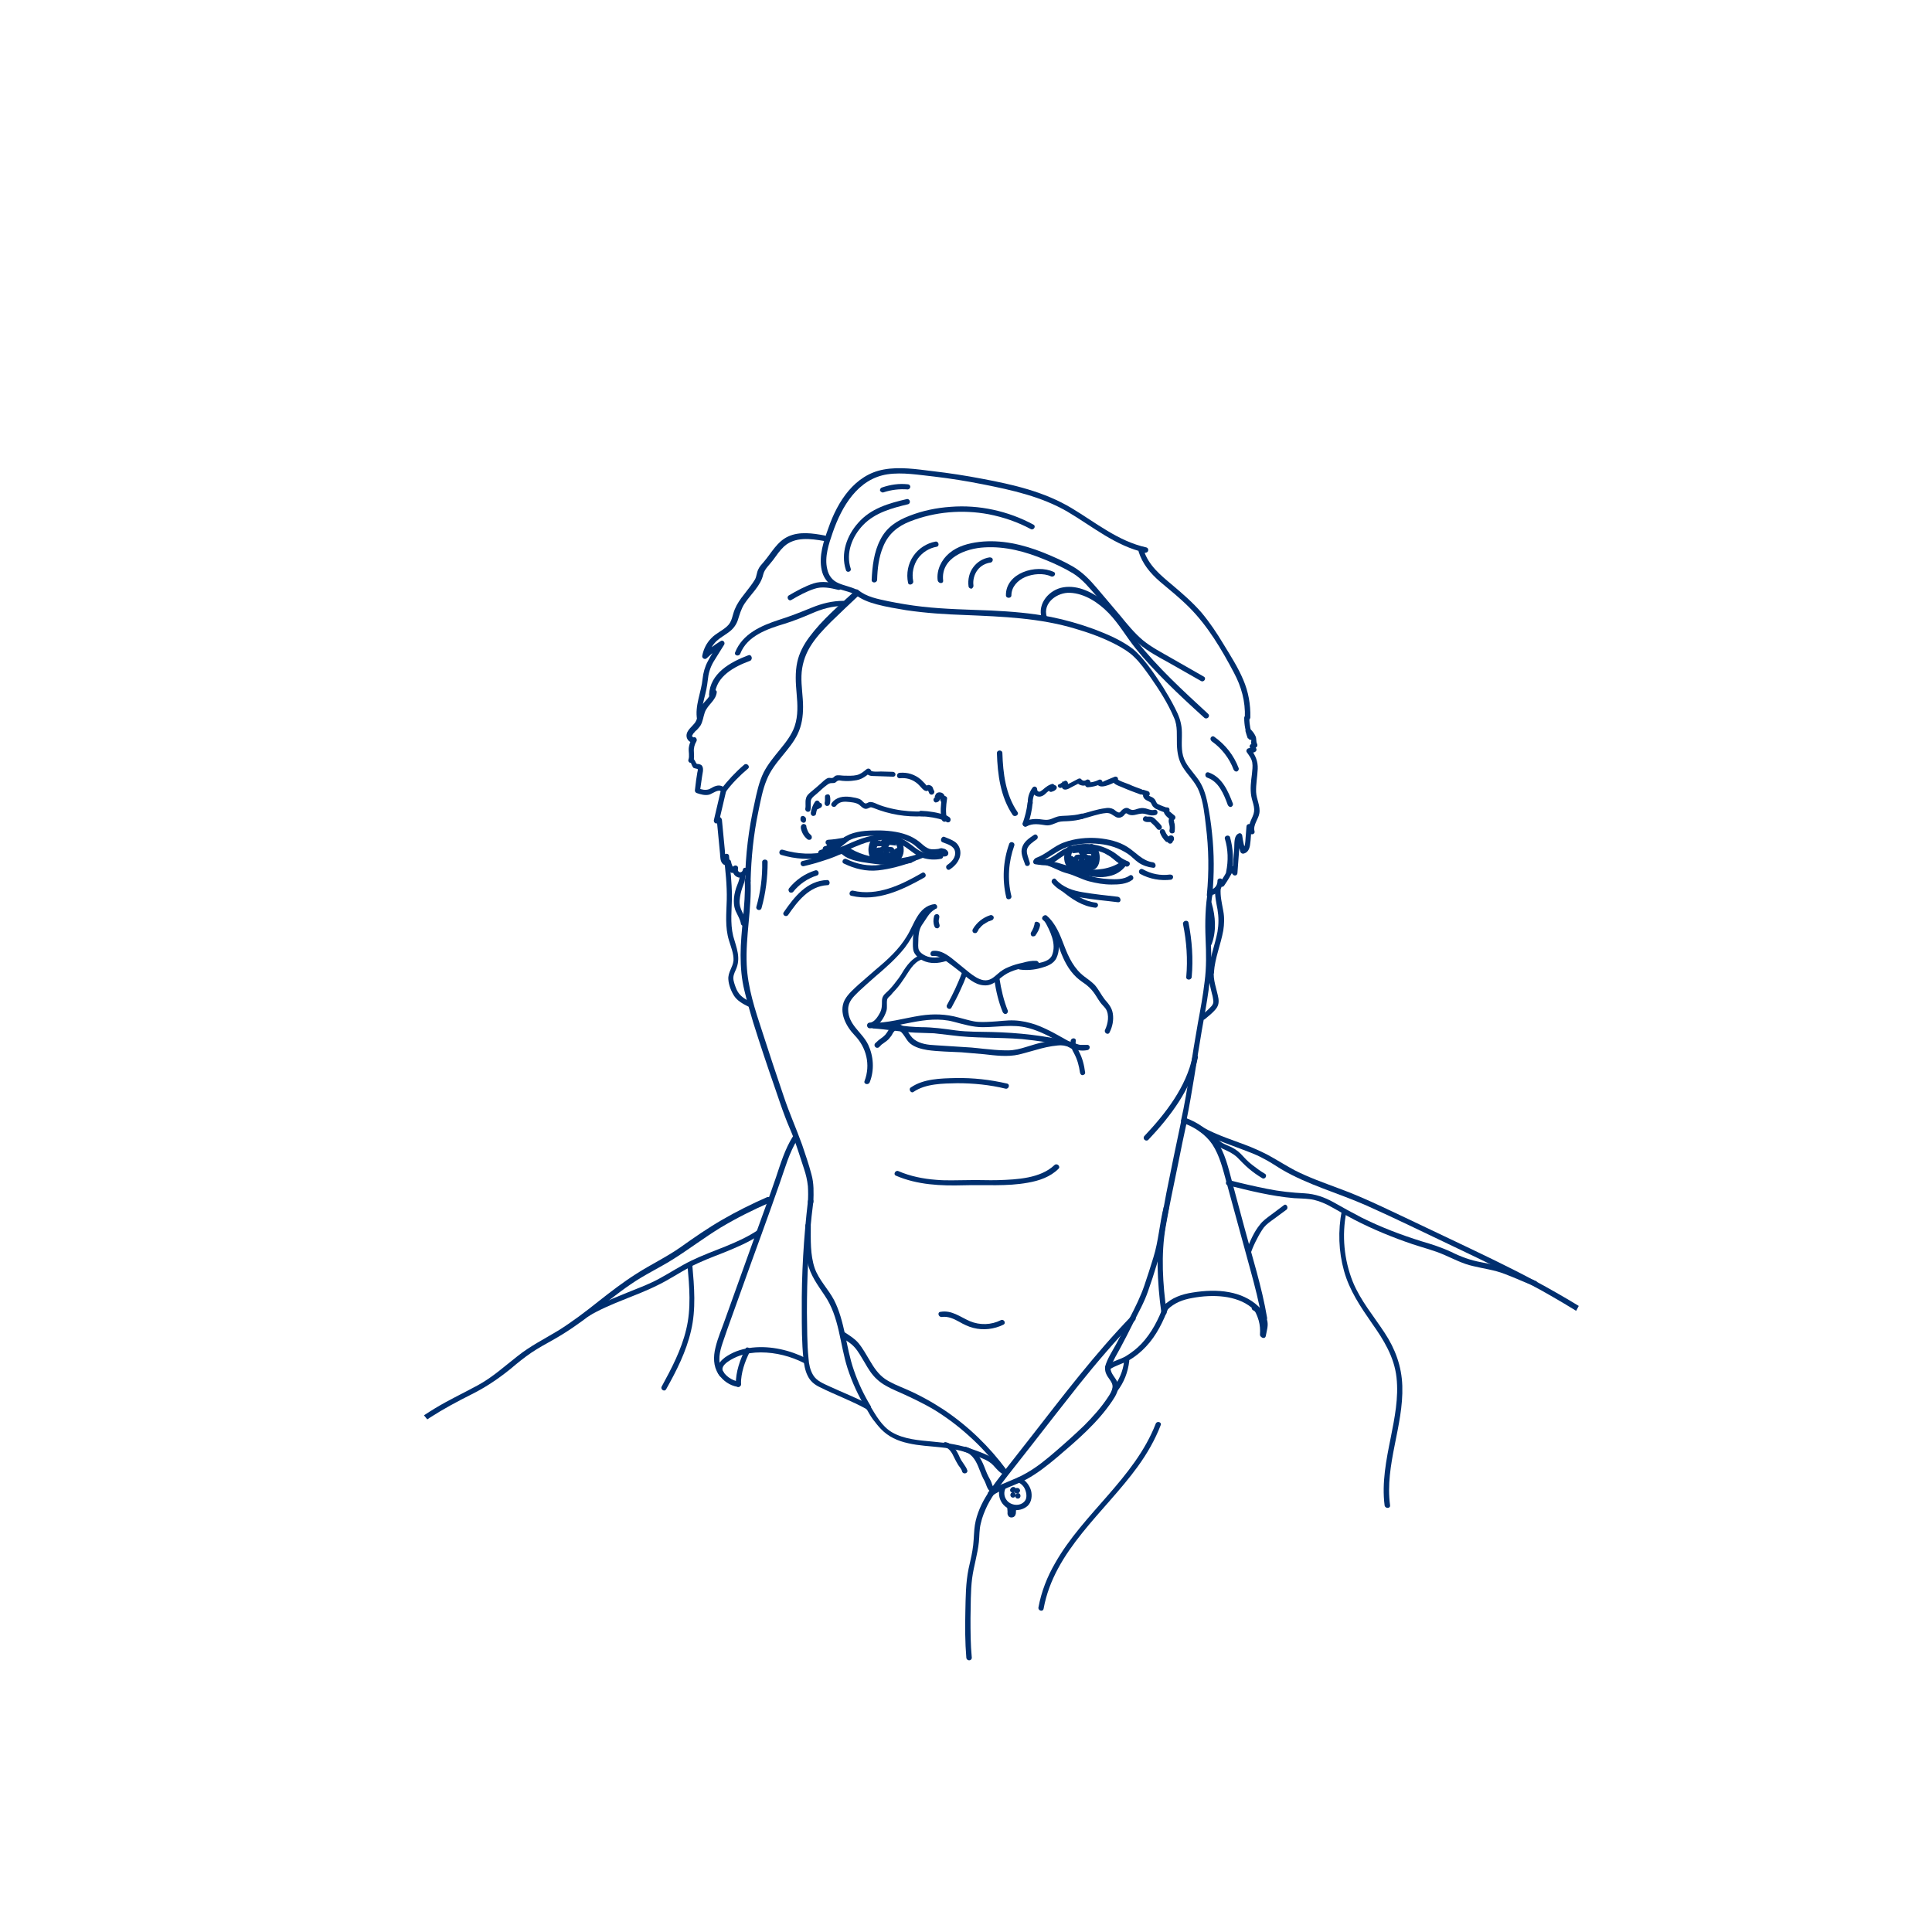 <svg xmlns="http://www.w3.org/2000/svg" xmlns:xlink="http://www.w3.org/1999/xlink" id="Layer_1" x="0px" y="0px" width="600px" height="600px" viewBox="0 0 600 600" style="enable-background:new 0 0 600 600;" xml:space="preserve"><style type="text/css">	.st0{clip-path:url(#SVGID_00000176001932974401035690000007686383716227707834_);}	.st1{fill:#002F6F;}</style><g>	<g>		<g>			<g>				<g>					<g>						<g>							<g>								<g>									<g>										<g>											<g>												<g>													<g>														<g>															<defs>																<circle id="SVGID_1_" cx="299.9" cy="305.5" r="215.1"></circle>															</defs>															<clipPath id="SVGID_00000076583838109478930410000017163041656278655924_">																<use xlink:href="#SVGID_1_" style="overflow:visible;"></use>															</clipPath>															<g style="clip-path:url(#SVGID_00000076583838109478930410000017163041656278655924_);">																<g>																	<g>																		<path class="st1" d="M238.2,371.8c-4.8,2.1-9.4,4.4-13.9,7s-8.7,5.5-12.9,8.5c-4.4,3.1-9.3,5.4-13.8,8.3                   c-4.1,2.6-8,5.6-11.8,8.6c-4,3.2-8.1,6.3-12.4,9c-4.3,2.6-8.7,4.8-12.6,7.9c-4.1,3.2-7.8,6.6-12.4,9.1                   c-4.4,2.4-8.9,4.5-13.2,7.1c-9.2,5.6-17.6,12.5-24.7,20.5c-0.4,0.5-0.2,1.2,0.4,1.4c1,0.4,1.9,0.1,2.7-0.6                   c0.8-0.7-0.4-1.9-1.2-1.2c-0.3,0.3-0.7,0.4-1.1,0.1c0.1,0.5,0.2,0.9,0.4,1.4c6.4-7.2,13.8-13.5,21.9-18.7                   c4.2-2.7,8.5-5,12.9-7.2s8.4-4.9,12.2-8c2-1.7,4.1-3.4,6.3-4.9c2.1-1.4,4.4-2.7,6.6-3.9c4.3-2.4,8.3-5.2,12.2-8.2                   c4-3.1,7.9-6.3,12-9.1c4.3-3,9.1-5.2,13.5-8c4.9-3.1,9.5-6.6,14.4-9.6c5-3,10.2-5.6,15.5-7.9                   C240.1,372.8,239.2,371.4,238.2,371.8L238.2,371.8z"></path>																	</g>																</g>																<g>																	<g>																		<path class="st1" d="M246.2,353c-2.4,3.8-3.8,8.4-5.2,12.6c-1.9,5.6-4,11.2-6,16.8c-2.2,6-4.3,12.1-6.5,18.1                   c-1.1,3.1-2.2,6.1-3.3,9.2c-1,2.9-2.3,5.8-3,8.8c-0.7,2.8-0.7,5.8,0.9,8.2c1.4,2.1,3.5,3.6,6,4                   c1,0.2,1.5-1.4,0.4-1.6c-2.3-0.4-4.3-1.8-5.3-3.8c-1.4-2.6-0.7-5.5,0.2-8.2c1.9-5.7,4-11.2,6-16.9                   c3.9-11,8-21.9,11.8-32.9c1.6-4.5,2.9-9.4,5.5-13.5C248.2,353,246.7,352.2,246.2,353L246.2,353z"></path>																	</g>																</g>																<g>																	<g>																		<path class="st1" d="M230.1,429.9c0-3.6,1.2-7,2.8-10.2c0.5-0.9-1-1.8-1.4-0.8c-1.7,3.4-3,7.1-3,11                   C228.5,431,230.1,431,230.1,429.9L230.1,429.9z"></path>																	</g>																</g>																<g>																	<g>																		<path class="st1" d="M224.7,426.1c-1.7-2.2,3.4-4.5,4.8-5c2.2-0.8,4.5-1.1,6.8-1.1c4.6,0,9.3,1.2,13.4,3.3                   c0.9,0.5,1.8-0.9,0.8-1.4c-5.1-2.6-11.1-4-16.8-3.4c-2.7,0.3-5.3,1-7.7,2.5c-2.2,1.3-4.5,3.8-2.5,6.3                   C224.2,428.1,225.4,426.9,224.7,426.1L224.7,426.1z"></path>																	</g>																</g>																<g>																	<g>																		<path class="st1" d="M250.9,373.1c-1.3,11.3-2,22.6-1.9,34c0,4.9,0,9.9,0.5,14.8c0.2,1.8,0.5,3.7,1.3,5.3                   c0.8,1.7,2.1,2.8,3.8,3.6c4.8,2.4,9.8,4.2,14.5,6.8c0.9,0.5,1.8-0.9,0.8-1.4c-3.9-2.1-8.1-3.7-12.2-5.6                   c-1.9-0.9-4.1-1.7-5.2-3.6c-0.9-1.5-1.3-3.4-1.4-5.1c-0.5-4.7-0.4-9.6-0.5-14.3c0-5.4,0.1-10.8,0.4-16.2                   c0.3-6.1,0.8-12.2,1.6-18.3C252.7,372,251,372,250.9,373.1L250.9,373.1z"></path>																	</g>																</g>																<g>																	<g>																		<path class="st1" d="M250.1,380.7c0,3.8-0.1,7.7,0.7,11.5c0.9,3.9,3.1,6.8,5.3,10.1c4.6,6.7,4.7,15.1,7.1,22.6                   c1.4,4.3,3.3,8.5,5.7,12.4c0.5,0.9,2,0.1,1.4-0.8c-2.1-3.5-3.8-7.1-5.1-10.9c-1.3-3.7-2-7.6-2.8-11.4                   c-0.8-3.6-1.7-7.2-3.4-10.5c-1.8-3.4-4.7-6.2-6-9.9c-1.4-4.2-1.2-8.7-1.2-13.1                   C251.8,379.6,250.1,379.6,250.1,380.7L250.1,380.7z"></path>																	</g>																</g>																<g>																	<g>																		<path class="st1" d="M261.5,415.5c1.3,0.8,2.7,1.6,3.8,2.8c1.3,1.4,2.2,3.2,3.2,4.8c1.1,1.9,2.2,3.8,3.9,5.3                   c1.6,1.5,3.6,2.5,5.6,3.4c4.1,1.8,8.2,3.7,12.1,6c3.9,2.4,7.5,5.1,10.9,8.2c3.8,3.4,7.2,7.2,10.2,11.3                   c0.6,0.8,2.1,0,1.4-0.8c-5.4-7.3-11.9-13.6-19.5-18.7c-3.8-2.5-7.8-4.7-12-6.5c-2.1-0.9-4.4-1.8-6.3-3.1                   c-2.1-1.5-3.4-3.5-4.7-5.7c-1.1-1.8-2.1-3.7-3.5-5.4c-1.2-1.4-2.7-2.3-4.2-3.3                   C261.4,413.5,260.6,414.9,261.5,415.5L261.5,415.5z"></path>																	</g>																</g>																<g>																	<g>																		<path class="st1" d="M268.8,437.1c0.8,1.2,1.4,2.5,2.3,3.7c0.8,1,1.6,2.1,2.5,3c2.3,2.4,5.2,3.7,8.4,4.4                   c3.4,0.8,6.8,0.9,10.3,1.3c3.8,0.4,7.4,1.2,10.9,2.7c1.9,0.7,3.9,1.4,5.3,2.9c1.1,1.2,2,2.4,3.6,3                   c1,0.3,1.5-1.3,0.4-1.6c-1.8-0.6-2.7-2.6-4.2-3.6c-1.7-1.2-3.8-1.9-5.7-2.6c-4.2-1.6-8.5-2.2-13-2.6                   c-4.2-0.4-8.8-0.7-12.6-2.9c-3.2-1.9-5-5.3-6.9-8.4C269.6,435.4,268.2,436.2,268.8,437.1L268.8,437.1z"></path>																	</g>																</g>																<g>																	<g>																		<path class="st1" d="M299.7,450.9c2.4,0.7,3.6,3.2,4.4,5.3c0.5,1.3,1,2.6,1.7,3.8c0.5,1,0.7,2.3,1.6,3.1                   c0.8,0.7,2-0.4,1.2-1.2c-0.4-0.4-0.5-1-0.7-1.5c-0.2-0.6-0.6-1.2-0.9-1.8c-0.7-1.3-1.1-2.7-1.7-4                   c-1-2.3-2.6-4.4-5.1-5.2C299.1,449,298.7,450.5,299.7,450.9L299.7,450.9z"></path>																	</g>																</g>																<g>																	<g>																		<path class="st1" d="M351.3,408.8c-11.3,11.7-21.1,24.6-31,37.3c-2.5,3.2-5.1,6.5-7.6,9.7c-2.3,3-4.7,5.9-6.6,9.1                   c-1.8,3-3.2,6.5-3.5,10c-0.2,2.2-0.2,4.4-0.6,6.6c-0.3,1.9-0.8,3.8-1.2,5.7c-0.9,4.4-0.9,8.8-1,13.3                   c-0.1,4.8-0.1,9.5,0.3,14.3c0.1,1.1,1.7,1.1,1.7,0c-0.4-4.1-0.4-8.2-0.4-12.3c0.1-4.1,0-8.3,0.5-12.3                   c0.5-3.8,1.7-7.5,2.1-11.3c0.2-1.9,0.1-3.9,0.6-5.8c0.4-1.9,1.2-3.8,2-5.5c1.7-3.4,4.1-6.4,6.4-9.4                   c2.4-3.1,4.9-6.2,7.3-9.3c4.9-6.3,9.8-12.6,14.8-18.9c5.5-6.9,11.3-13.6,17.4-20                   C353.2,409.2,352.1,408.1,351.3,408.8L351.3,408.8z"></path>																	</g>																</g>																<g>																	<g>																		<path class="st1" d="M308,464.6c3.3-2.3,7.3-3.3,10.8-5.2c3.5-1.9,6.6-4.4,9.7-7c6.1-5.2,12.4-10.6,16.9-17.3                   c1.1-1.6,2.3-3.6,1.7-5.6c-0.5-1.6-2.3-2.9-2.2-4.7c0.1-1.1-1.6-1.1-1.7,0c-0.1,1.4,0.6,2.5,1.4,3.6                   c0.5,0.7,1,1.5,0.9,2.4c-0.1,1.1-0.8,2.2-1.4,3.1c-2.1,3.2-4.7,6.1-7.4,8.8c-2.8,2.7-5.7,5.3-8.6,7.8                   c-3,2.6-6,5.1-9.4,7c-3.7,2.2-8.1,3.2-11.6,5.7C306.3,463.8,307.2,465.2,308,464.6L308,464.6z"></path>																	</g>																</g>																<g>																	<g>																		<path class="st1" d="M347,432c2.1-2.7,3.3-5.9,3.7-9.3c0.1-0.4-0.4-0.8-0.8-0.8c-0.5,0-0.8,0.4-0.8,0.8                   c-0.3,3.1-1.6,6-3.5,8.4c-0.3,0.4-0.1,0.9,0.3,1.1C346.3,432.6,346.7,432.4,347,432L347,432z"></path>																	</g>																</g>																<g>																	<g>																		<path class="st1" d="M344.6,425.3c1.9-1.3,4.2-1.8,6.1-2.9s3.7-2.6,5.2-4.2c3.3-3.5,5.4-7.9,7.1-12.4                   c0.4-1-1.2-1.4-1.6-0.4c-1.6,4.3-3.7,8.5-6.9,11.9c-1.4,1.5-3.1,2.8-4.9,3.9c-1.9,1.1-4.1,1.5-5.9,2.8                   C342.9,424.5,343.7,425.9,344.6,425.3L344.6,425.3z"></path>																	</g>																</g>																<g>																	<g>																		<path class="st1" d="M344.9,424.8c0.7-2.3,2.1-4.4,3.2-6.5c1.3-2.4,2.5-4.8,3.7-7.2c1.7-3.4,3.6-6.7,4.8-10.3                   c1.9-5.4,3.6-10.8,4.7-16.4c0.6-3,1-6.1,1.7-9.1c0.3-1-1.3-1.5-1.6-0.4c-1.3,5.1-1.6,10.5-3.2,15.6                   c-0.9,2.9-1.8,5.8-2.8,8.7c-1.2,3.5-2.8,6.7-4.5,10c-1.4,2.8-2.8,5.5-4.3,8.3c-1.2,2.2-2.7,4.4-3.4,6.9                   C343.1,425.4,344.7,425.8,344.9,424.8L344.9,424.8z"></path>																	</g>																</g>																<g>																	<g>																		<path class="st1" d="M362.6,406.7c2.1-2.1,4.8-3.1,7.7-3.6c3.2-0.6,6.6-0.8,9.8-0.4c3.1,0.4,6.2,1.4,8.6,3.4                   c1.2,1,2.4,2.2,3,3.7c0.6,1.6,0.1,3.1-0.2,4.7c-0.2,1,1.4,1.5,1.6,0.4c0.3-1.7,0.9-3.3,0.4-5                   c-0.4-1.6-1.5-3.1-2.7-4.2c-2.5-2.4-5.8-3.8-9.1-4.4c-3.7-0.7-7.6-0.5-11.3,0.1c-3.3,0.5-6.6,1.6-9,4.1                   C360.7,406.3,361.8,407.5,362.6,406.7L362.6,406.7z"></path>																	</g>																</g>																<g>																	<g>																		<path class="st1" d="M389.3,407c0.5,0.2,0.7,0.7,0.9,1.2c0.3,0.6,0.5,1.3,0.7,1.9c0.4,1.4,0.5,2.9,0.4,4.3                   c-0.1,1.1,1.6,1.1,1.7,0c0.1-1.8-0.1-3.5-0.6-5.2c-0.4-1.5-1-3.2-2.6-3.8c-0.4-0.2-0.9,0.2-1,0.6                   C388.6,406.5,388.9,406.8,389.3,407L389.3,407z"></path>																	</g>																</g>																<g>																	<g>																		<path class="st1" d="M367.5,348.8c3.5,1.2,6.9,3.5,9,6.6c2.3,3.5,3.3,7.8,4.4,11.8c2.5,9,4.9,18.1,7.4,27.1                   c1.4,5.1,2.7,10.1,3.6,15.3c0.2,1,1.8,0.6,1.6-0.4c-1.6-9.5-4.6-18.8-7.1-28.2c-1.3-4.8-2.6-9.6-3.9-14.5                   c-1.1-4.1-2.1-8.5-4.6-12.1c-2.4-3.5-6-5.9-9.9-7.3C366.9,346.9,366.5,348.5,367.5,348.8L367.5,348.8z"></path>																	</g>																</g>																<g>																	<g>																		<path class="st1" d="M366.9,347.8c-1.6,7.6-3.2,15.2-4.7,22.8c-1.4,7.5-2.8,14.8-2.7,22.5c0.1,5,0.5,9.9,1.2,14.8                   c0.1,1,1.7,0.6,1.6-0.4c-1.2-8.7-1.8-17.8-0.3-26.5c1.1-6.4,2.5-12.8,3.8-19.2c0.9-4.5,1.8-9,2.8-13.5                   C368.7,347.2,367.1,346.8,366.9,347.8L366.9,347.8z"></path>																	</g>																</g>																<g>																	<g>																		<path class="st1" d="M293.4,449.4c1.5,0.4,2.3,1.9,2.9,3.2c0.4,0.8,0.8,1.6,1.3,2.4c0.4,0.6,1,1.2,1.2,2                   c0.3,1,1.9,0.6,1.6-0.4c-0.3-0.9-0.9-1.6-1.4-2.4c-0.6-0.8-1-1.7-1.4-2.6c-0.8-1.6-1.9-3.3-3.8-3.7                   C292.8,447.6,292.4,449.2,293.4,449.4L293.4,449.4z"></path>																	</g>																</g>																<g>																	<g>																		<path class="st1" d="M310.8,461.4c-1.5,3,0.2,6.8,3.6,7.5c1.7,0.3,3.4-0.1,4.7-1.2c1.3-1.2,1.5-3.2,1.1-4.8                   c-0.5-1.7-1.7-3.2-3.3-4c-0.4-0.2-0.9-0.1-1.1,0.3s-0.1,0.9,0.3,1.1c1.1,0.5,1.9,1.3,2.3,2.4                   c0.4,1,0.6,2.5-0.1,3.4c-1.4,1.9-4.6,1.5-5.8-0.4c-0.7-1-0.8-2.4-0.2-3.5C312.7,461.3,311.2,460.4,310.8,461.4                   L310.8,461.4z"></path>																	</g>																</g>																<g>																	<g>																		<path class="st1" d="M314.5,463.5C314.5,463.5,314.6,463.5,314.5,463.5c0.2,0,0.3,0,0.4-0.1                   c0.1,0,0.2-0.1,0.3-0.2c0.1-0.1,0.1-0.2,0.2-0.3c0.1-0.1,0.1-0.2,0.1-0.3c0-0.1,0-0.1,0-0.2s-0.1-0.3-0.2-0.4                   c-0.1,0-0.1-0.1-0.2-0.1c-0.1-0.1-0.3-0.1-0.4-0.1c0,0,0,0-0.1,0s-0.2,0-0.3,0.1c-0.1,0-0.2,0.1-0.3,0.2                   c-0.1,0.1-0.1,0.2-0.2,0.3c-0.1,0.1-0.1,0.2-0.1,0.3c0,0.1,0,0.1,0,0.2s0.1,0.3,0.2,0.4c0.1,0,0.1,0.1,0.2,0.1                   C314.2,463.5,314.4,463.5,314.5,463.5L314.5,463.5z"></path>																	</g>																</g>																<g>																	<g>																		<path class="st1" d="M316.5,463.5L316.5,463.5c0.1-0.1,0.2-0.2,0.2-0.3c0.1-0.1,0.1-0.2,0.1-0.3                   c0-0.1,0-0.2-0.1-0.3c0-0.1-0.1-0.2-0.2-0.3c-0.1,0-0.1-0.1-0.2-0.1c-0.1-0.1-0.3-0.1-0.4-0.1s-0.1,0-0.2,0                   s-0.3,0.1-0.4,0.2c0,0,0,0-0.1,0.1s-0.1,0.2-0.2,0.3c-0.1,0.1-0.1,0.2-0.1,0.3c0,0.1,0,0.2,0.1,0.3                   c0,0.1,0.1,0.2,0.2,0.3c0.1,0,0.1,0.1,0.2,0.1c0.1,0.1,0.3,0.1,0.4,0.1s0.1,0,0.2,0                   C316.3,463.7,316.4,463.7,316.5,463.5L316.5,463.5z"></path>																	</g>																</g>																<g>																	<g>																		<path class="st1" d="M314.6,465.1c1.1,0,1.1-1.7,0-1.7C313.5,463.5,313.5,465.1,314.6,465.1L314.6,465.1z"></path>																	</g>																</g>																<g>																	<g>																		<path class="st1" d="M316.1,465.4c1.1,0,1.1-1.7,0-1.7C315.1,463.8,315,465.4,316.1,465.4L316.1,465.4z"></path>																	</g>																</g>																<g>																	<g>																		<path class="st1" d="M312.8,468.2c0,0.1,0,0.1,0,0.2C312.8,468.3,312.8,468.2,312.8,468.2c0,0.4,0.1,0.8,0.1,1.2                   c0,0.4-0.1,0.9,0.2,1.3c0.3,0.6,1.1,0.7,1.7,0.4c0.3-0.2,0.5-0.4,0.6-0.8c0.1-0.2,0.1-0.4,0.1-0.7                   c0-0.5,0.1-0.9,0.1-1.4c0-0.2-0.1-0.4-0.2-0.6c-0.1-0.1-0.4-0.3-0.6-0.2c-0.5,0-0.8,0.4-0.8,0.8                   c0,0.5,0,1-0.1,1.6c0-0.1,0-0.1,0-0.2c0,0.1,0,0.2-0.1,0.3c0-0.1,0.1-0.1,0.1-0.2c0,0.1-0.1,0.1-0.1,0.2                   c0-0.1,0.1-0.1,0.1-0.2l-0.1,0.1c0.1,0,0.1-0.1,0.2-0.1c0,0-0.1,0-0.1,0.1c0.1,0,0.1-0.1,0.2-0.1H314                   c0.1,0,0.1,0,0.2,0h-0.1c0.1,0,0.1,0,0.2,0h-0.1c0.1,0,0.1,0.1,0.2,0.1c0,0,0,0-0.1,0c0.1,0,0.1,0.1,0.2,0.1                   c0,0,0,0-0.1-0.1c0,0.1,0.1,0.1,0.1,0.2v-0.1c0,0.1,0.1,0.1,0.1,0.2c0-0.1,0-0.1,0-0.2c0,0.1,0,0.1,0,0.2                   c0-0.1,0-0.3,0-0.4c0-0.2,0-0.4,0-0.6c0-0.4-0.1-0.9-0.1-1.3c0-0.2-0.2-0.4-0.4-0.5c-0.2-0.1-0.4-0.1-0.6-0.1                   c-0.2,0.1-0.4,0.2-0.5,0.4c0,0.1-0.1,0.1-0.1,0.2C312.7,467.9,312.7,468.1,312.8,468.2L312.8,468.2z"></path>																	</g>																</g>																<g>																	<g>																		<path class="st1" d="M235.4,382c-6.4,4.3-13.9,6.2-20.7,9.5c-3.3,1.6-6.5,3.7-9.8,5.5c-3.6,2-7.7,3.4-11.5,5                   c-3.9,1.6-7.9,3.2-11.5,5.4c-0.9,0.5-0.1,2,0.8,1.4c6.8-4.1,14.7-6.2,21.8-9.8c3.3-1.6,6.4-3.7,9.6-5.4                   c3.4-1.8,7.1-3.2,10.7-4.6c3.9-1.6,7.8-3.2,11.3-5.6C237.1,382.9,236.3,381.4,235.4,382L235.4,382z"></path>																	</g>																</g>																<g>																	<g>																		<path class="st1" d="M372.6,351.4c4,2.3,8.3,3.7,12.5,5.3c2.3,0.9,4.7,1.7,6.9,2.9c2,1,4,2.3,5.9,3.5                   c8.3,4.9,17.7,7.4,26.5,11.3c9.2,4.1,18.3,8.6,27.4,12.9c9,4.3,18,8.6,26.8,13.4c4.8,2.7,9.6,5.5,14.2,8.5                   c4.4,2.8,8.7,5.7,12.2,9.6c0.7,0.8,1.9-0.4,1.2-1.2c-3-3.4-6.7-6.1-10.4-8.5c-4-2.7-8.2-5.2-12.4-7.6                   c-8.7-5-17.7-9.4-26.7-13.7c-9.1-4.3-18.2-8.7-27.4-13c-4.5-2.1-9-4.1-13.7-5.8c-4.5-1.7-9.1-3.3-13.4-5.5                   c-2.3-1.2-4.5-2.6-6.8-3.9c-2.2-1.3-4.6-2.4-7-3.4c-5-2-10.2-3.5-15-6.2C372.6,349.5,371.7,350.9,372.6,351.4                   L372.6,351.4z"></path>																	</g>																</g>																<g>																	<g>																		<path class="st1" d="M381.3,368.1c6.8,1.7,13.6,3.4,20.6,4c1.6,0.1,3.2,0.1,4.8,0.3c1.9,0.2,3.7,0.9,5.4,1.7                   c2.9,1.5,5.6,3.2,8.5,4.7c5.8,3,11.9,5.5,18.1,7.6c3.3,1.1,6.6,1.9,9.8,3.3c3,1.3,5.8,2.8,9,3.5                   c3.3,0.8,6.6,1.2,9.7,2.4c3.2,1.2,6.2,2.6,9.3,3.8c1,0.4,1.4-1.2,0.4-1.6c-2.8-1.1-5.4-2.3-8.2-3.4                   c-2.9-1.1-5.7-1.9-8.7-2.4c-3.3-0.6-6.3-1.7-9.3-3.2c-3-1.4-6.1-2.4-9.2-3.3c-6.4-2-12.7-4.4-18.7-7.4                   c-2.9-1.5-5.8-3.1-8.6-4.7c-2.9-1.6-5.7-2.6-9-2.8c-3.9-0.2-7.8-0.6-11.7-1.4c-4-0.8-7.9-1.7-11.8-2.7                   C380.7,366.3,380.3,367.9,381.3,368.1L381.3,368.1z"></path>																	</g>																</g>																<g>																	<g>																		<path class="st1" d="M388.6,388.7c0.5-1.4,1.1-2.7,1.8-4c0.6-1.2,1.3-2.4,2.1-3.5c0.9-1.1,2.1-1.9,3.2-2.7                   c1.3-0.9,2.5-1.9,3.8-2.8c0.8-0.6,0-2.1-0.8-1.4c-1.3,1-2.7,2-4,3c-1.2,0.9-2.5,1.8-3.4,3c-1.9,2.3-3.1,5.2-4.2,8                   C386.6,389.3,388.2,389.7,388.6,388.7L388.6,388.7z"></path>																	</g>																</g>																<g>																	<g>																		<path class="st1" d="M376.5,354c0.7,1.3,2,2.2,3.3,2.8c1.6,0.7,3.1,1.4,4.4,2.6c1.2,1.2,2.3,2.4,3.6,3.5                   c1.3,1.1,2.7,2.1,4.2,3c0.9,0.5,1.7-0.9,0.8-1.4c-1.4-0.8-2.7-1.8-4-2.8s-2.4-2.2-3.5-3.4                   c-1.1-1.1-2.4-1.9-3.9-2.5c-1.4-0.6-2.8-1.2-3.6-2.6C377.4,352.3,376,353.1,376.5,354L376.5,354z"></path>																	</g>																</g>																<g>																	<g>																		<path class="st1" d="M213.5,392.9c0.6,6.7,1.2,13.5-0.4,20c-1.5,6.3-4.5,12-7.6,17.7c-0.5,0.9,0.9,1.8,1.4,0.8                   c3.2-5.7,6.2-11.6,7.7-18.1c1.6-6.7,1-13.7,0.4-20.5C215.1,391.9,213.4,391.8,213.5,392.9L213.5,392.9z"></path>																	</g>																</g>																<g>																	<g>																		<path class="st1" d="M358.9,442.2c-6.6,16.9-22.4,27.7-31.2,43.2c-2.5,4.3-4.3,8.9-5.2,13.8                   c-0.2,1,1.4,1.5,1.6,0.4c3.3-18.1,18.9-29.9,29.2-44.1c2.9-4,5.4-8.3,7.2-13C360.8,441.6,359.2,441.2,358.9,442.2                   L358.9,442.2z"></path>																	</g>																</g>																<g>																	<g>																		<path class="st1" d="M416.7,376c-1.2,6.2-1,12.6,0.7,18.7s5.1,11.1,8.7,16.3c3.6,5.1,6.9,10.4,7.6,16.8                   c0.7,6.3-0.6,12.6-1.8,18.7c-1.4,6.9-2.8,14-1.9,21c0.1,1,1.8,1.1,1.7,0c-1.7-12.6,4.2-24.6,3.8-37.1                   c-0.2-6.1-2.2-11.5-5.5-16.5c-3.4-5.2-7.5-10-9.9-15.9c-2.7-6.8-3.4-14.3-2-21.5C418.5,375.4,416.9,375,416.7,376                   L416.7,376z"></path>																	</g>																</g>																<g>																	<g>																		<path class="st1" d="M375.2,276.3c-0.9,5-1,10.1-0.8,15.2c0.2,4.5,0.3,8.9-0.3,13.4c-0.5,4.3-1.3,8.6-2.1,12.9                   c-0.9,5-1.7,10.1-2.5,15.2c-0.8,5-1.6,10-2.7,14.9c-0.2,1,1.4,1.5,1.6,0.4c1.9-9.3,3.2-18.7,4.8-28.1                   c1.5-8.6,3.3-17.1,2.9-25.8c-0.3-5.9-0.5-11.8,0.6-17.6C377,275.7,375.4,275.2,375.2,276.3L375.2,276.3z"></path>																	</g>																</g>																<g>																	<g>																		<path class="st1" d="M377.4,275.9c-0.2,2.2,0.3,4.3,0.7,6.5c0.4,2.4,0.4,4.6,0,7c-0.8,4.2-2.5,8.3-2.8,12.6                   c-0.1,1.1,1.6,1.1,1.7,0c0.3-4.5,2.1-8.6,2.9-13c0.3-2,0.4-4,0-6.1c-0.4-2.3-1-4.6-0.8-7                   C379.2,274.8,377.5,274.8,377.4,275.9L377.4,275.9z"></path>																	</g>																</g>																<g>																	<g>																		<path class="st1" d="M375.4,300.8c-0.4,2.7,0.4,5.3,1,7.9c0.2,0.6,0.3,1.3,0.4,2s-0.1,1.2-0.5,1.7                   c-0.9,1-1.9,1.9-2.9,2.7c-0.8,0.6,0,2.1,0.8,1.4c1.1-0.9,2.2-1.8,3.1-2.8c1-1.1,1.3-2.1,1.1-3.6                   c-0.5-2.9-1.8-5.8-1.4-8.8C377.1,300.2,375.5,299.7,375.4,300.8L375.4,300.8z"></path>																	</g>																</g>																<g>																	<g>																		<path class="st1" d="M374.7,281c1.1,3.8,1.4,8,0,11.8c-0.4,1,1.2,1.4,1.6,0.4c1.5-4,1.2-8.6,0-12.7                   C376,279.5,374.4,280,374.7,281L374.7,281z"></path>																	</g>																</g>																<g>																	<g>																		<path class="st1" d="M231.3,273.5c0.3,7.7-1.3,15.4-1.3,23.1c0,3.8,0.3,7.5,1.2,11.1c0.8,3.3,1.7,6.5,2.7,9.8                   c2.1,6.7,4.3,13.3,6.6,19.9c1.1,3.1,2.1,6.3,3.3,9.4c0.8,2.2,1.8,4.3,2.6,6.4c1.2,3.2,2.2,6.5,3.3,9.8                   c0.6,1.8,1,3.5,1.2,5.4c0.1,1.6,0.1,3.3,0,4.9c0,1.1,1.6,1.1,1.7,0c0.1-2.9,0.2-5.8-0.6-8.6                   c-0.8-3.1-1.9-6.2-2.9-9.2c-1.8-5-4-9.9-5.7-15c-2.3-6.7-4.5-13.4-6.7-20.2c-2.2-6.7-4.5-13.6-4.8-20.7                   c-0.4-8.8,1.6-17.4,1.2-26.2C232.9,272.4,231.3,272.4,231.3,273.5L231.3,273.5z"></path>																	</g>																</g>																<g>																	<g>																		<path class="st1" d="M224.8,266c0.5,4.4,1,8.9,0.9,13.4c-0.1,4.3-0.6,8.5,0.7,12.7c0.6,2,1.5,4.1,1.4,6.2                   c-0.2,2.1-1.8,3.7-1.6,5.9c0.1,1.7,0.9,3.7,1.8,5.1c1,1.5,2.6,2.4,4.2,3.2c0.9,0.5,1.8-0.9,0.8-1.4                   c-1.8-0.9-3.3-1.8-4.2-3.7c-0.4-0.9-0.8-2-1-3c-0.2-1.2,0.2-2.1,0.7-3.2c1.7-3.7,0.2-6.9-0.8-10.5                   c-1-4.1-0.4-8.3-0.4-12.4c0-4.2-0.5-8.3-0.9-12.5C226.4,264.9,224.7,264.9,224.8,266L224.8,266z"></path>																	</g>																</g>																<g>																	<g>																		<path class="st1" d="M231.8,286.5c-0.2-1.2-0.8-2.2-1.3-3.3c-0.6-1.2-0.9-2.3-0.8-3.6c0.1-1.3,0.4-2.6,0.8-3.8                   c0.4-1.2,1-2.4,0.9-3.7c0-1.1-1.7-1.1-1.7,0c0,1.3-0.7,2.5-1.1,3.7c-0.4,1.3-0.7,2.6-0.7,4c0,1.3,0.2,2.5,0.8,3.6                   c0.5,1.1,1.2,2.2,1.4,3.5C230.4,288,232,287.5,231.8,286.5L231.8,286.5z"></path>																	</g>																</g>																<g>																	<g>																		<path class="st1" d="M292.5,409c1.9-0.3,3.8,0.6,5.4,1.5c1.4,0.8,2.8,1.5,4.4,1.9c3.1,0.8,6.4,0.4,9.3-1                   c1-0.5,0.1-1.9-0.8-1.4c-3,1.5-6.5,1.6-9.6,0.3c-3-1.3-5.6-3.5-9.1-2.9C291,407.5,291.4,409.1,292.5,409                   L292.5,409z"></path>																	</g>																</g>																<g>																	<g>																		<path class="st1" d="M278.2,365.1c6.7,2.9,14,3.2,21.1,3c6.7-0.2,13.3,0.4,19.9-0.8c3.5-0.6,7-1.8,9.5-4.3                   c0.8-0.7-0.4-1.9-1.2-1.2c-4.4,4.2-11.7,4.5-17.4,4.7c-3.2,0.1-6.4-0.1-9.6,0c-3.3,0-6.5,0.2-9.8-0.1                   c-4-0.3-8-1.1-11.7-2.7C278.1,363.3,277.3,364.7,278.2,365.1L278.2,365.1z"></path>																	</g>																</g>																<g>																	<g>																		<path class="st1" d="M283.7,339.1c3.8-2.6,9.1-2.6,13.6-2.7c5,0,10.1,0.5,15,1.7c1,0.2,1.5-1.4,0.4-1.6                   c-5.2-1.2-10.5-1.8-15.9-1.7c-4.6,0.1-10,0.2-13.9,2.9C282,338.2,282.9,339.7,283.7,339.1L283.7,339.1z"></path>																	</g>																</g>																<g>																	<g>																		<path class="st1" d="M270.2,319.3c8.7,0.2,17.2-4.3,25.9-2c3.1,0.8,6,1.7,9.1,1.7c4.6,0,9.3-1,13.9,0.2                   c4.9,1.2,9.3,4.1,13.7,6.5c0.9,0.5,1.8-0.9,0.8-1.4c-3.9-2.1-7.8-4.6-12-6.1c-2.1-0.7-4.3-1.2-6.6-1.3                   c-2.4-0.1-4.8,0.3-7.1,0.4c-1.8,0.1-3.7,0.2-5.4-0.1c-1.6-0.3-3.2-0.8-4.8-1.2c-4-1.1-7.8-1.2-11.8-0.6                   c-5.2,0.8-10.3,2.4-15.7,2.3C269.2,317.6,269.2,319.3,270.2,319.3L270.2,319.3z"></path>																	</g>																</g>																<g>																	<g>																		<path class="st1" d="M271.3,319.4c4.3,0.3,8.6,1.1,12.9,1.3c2,0.1,3.9,0.1,5.9,0.2c1.7,0.2,3.5,0.4,5.2,0.6                   c7.3,1,14.7,0.6,22.1,1.2c4.9,0.5,9.8,1.2,14.6,2.4c1,0.3,1.5-1.3,0.4-1.6c-8-1.9-16.2-2.8-24.4-3                   c-3.7-0.1-7.4,0-11.2-0.5c-3.6-0.5-7.1-1-10.7-1c-5-0.1-9.9-1-14.8-1.4C270.2,317.6,270.2,319.3,271.3,319.4                   L271.3,319.4z"></path>																	</g>																</g>																<g>																	<g>																		<path class="st1" d="M332.5,323.3c-0.1,1.5,0.4,2.7,1.1,3.9c1,1.9,1.5,3.8,1.8,5.9c0.1,0.4,0.3,0.8,0.8,0.8                   c0.4,0,0.9-0.4,0.8-0.8c-0.3-2.3-0.8-4.4-1.9-6.5c-0.1-0.3-0.3-0.6-0.5-0.9c-0.1-0.1-0.1-0.3-0.2-0.4                   c0,0-0.1-0.2,0-0.1c0-0.1,0-0.1-0.1-0.2c-0.3-0.7-0.3-1.1-0.2-1.8C334.2,322.2,332.6,322.2,332.5,323.3                   L332.5,323.3z"></path>																	</g>																</g>																<g>																	<g>																		<path class="st1" d="M278.8,319.8c1.9,0.8,2.4,3.1,3.9,4.3c1.5,1.2,3.5,1.7,5.3,2c3.5,0.5,7.1,0.5,10.6,0.7                   c2.3,0.2,4.7,0.4,7,0.6c3.5,0.4,7.3,0.9,10.8,0.1c4.6-1.1,9-2.9,13.9-2.9c1.1,0,1.1-1.7,0-1.7                   c-3.9,0-7.8,1-11.5,2.2c-1.9,0.6-3.8,1.1-5.8,1.1c-1.8,0-3.7-0.1-5.5-0.3c-2.6-0.2-5.2-0.6-7.7-0.7                   c-3.1-0.2-6.3-0.4-9.4-0.6c-2.1-0.1-4.7-0.4-6.5-1.8c-1.7-1.3-2.2-3.7-4.3-4.6                   C278.7,317.9,277.8,319.4,278.8,319.8L278.8,319.8z"></path>																	</g>																</g>																<g>																	<g>																		<path class="st1" d="M278.3,318.1c-0.8,0.2-1.5,0.7-2,1.4c-0.3,0.3-0.6,0.7-0.8,1.1c-0.3,0.4-0.4,0.5-0.6,0.8                   c-0.5,0.5-1,0.9-1.6,1.3s-1,0.9-1.5,1.3c-0.7,0.8,0.4,1.9,1.2,1.2c0.3-0.3,0.5-0.5,0.8-0.8                   c0.1-0.1,0.2-0.2,0.3-0.2c-0.2,0.2,0.1,0,0.1-0.1c0.6-0.4,1.3-0.9,1.8-1.4c0.3-0.3,0.5-0.7,0.8-1                   c0.1-0.2,0.2-0.3,0.3-0.5c0-0.1,0.1-0.1,0.1-0.2c0,0,0.2-0.3,0.1-0.2c0.2-0.3,0.5-0.6,0.7-0.8                   c0.1-0.1-0.1,0,0.1-0.1c0.1,0,0.1-0.1,0.2-0.1c0,0,0.3-0.1,0.1-0.1c0.1,0,0.2-0.1,0.3-0.1c0.4-0.1,0.7-0.6,0.6-1                   C279.2,318.2,278.7,317.9,278.3,318.1L278.3,318.1z"></path>																	</g>																</g>																<g>																	<g>																		<path class="st1" d="M290.1,280.8c-5,0.7-6.2,6.4-8.5,10c-2.4,4-5.9,7.2-9.5,10.2c-1.8,1.6-3.6,3.1-5.4,4.7                   c-1.5,1.4-3.4,3-4.4,4.9c-1.9,3.8,0.5,8.2,3.1,10.9c3.7,3.8,5,9.2,3.1,14.2c-0.4,1,1.2,1.4,1.6,0.4                   c1.5-3.8,1.2-8.1-0.5-11.7c-1.9-3.9-6.2-6.1-6.2-10.9c0-2.5,1.6-3.9,3.3-5.6c1.6-1.5,3.3-3,5-4.5                   c3.3-2.8,6.6-5.7,9.3-9.1c1.5-2,2.7-4.1,3.8-6.4c1.2-2.5,2.6-5.2,5.6-5.6C291.5,282.2,291.1,280.6,290.1,280.8                   L290.1,280.8z"></path>																	</g>																</g>																<g>																	<g>																		<path class="st1" d="M323.9,285.7c2.8,2.4,4,5.8,5.2,9.1c1.2,3.3,2.7,6.4,5.3,8.8c0.9,0.8,1.9,1.5,2.9,2.2                   c1.3,1,2.3,2.2,3.1,3.5c0.4,0.7,0.9,1.4,1.3,2c0.5,0.7,1.2,1.3,1.7,2c1.2,1.9,0.7,4.6-0.2,6.5                   c-0.5,1,1,1.8,1.4,0.8c0.9-1.8,1.3-3.8,1-5.8c-0.3-1.9-1.3-3-2.5-4.4c-1.1-1.4-1.9-3.1-3.1-4.5                   c-1-1-2.1-1.8-3.2-2.6c-3.2-2.4-4.9-5.9-6.3-9.6c-1.3-3.4-2.6-6.9-5.5-9.4C324.3,283.9,323.1,285,323.9,285.7                   L323.9,285.7z"></path>																	</g>																</g>																<g>																	<g>																		<path class="st1" d="M333.6,325.8c1.3,0.5,2.8,0.6,4.2,0.3c0.4-0.1,0.7-0.6,0.6-1c-0.1-0.5-0.6-0.7-1-0.6                   c-0.1,0-0.2,0-0.3,0c0,0-0.3,0.1,0,0c-0.1,0-0.3,0-0.5,0c-0.3,0-0.6,0-0.9,0c-0.1,0-0.2,0-0.2,0c0.2,0,0,0,0,0                   c-0.2,0-0.3-0.1-0.5-0.1c-0.3-0.1-0.6-0.2-0.9-0.3c-0.4-0.2-0.9,0.2-1,0.6C332.9,325.3,333.1,325.6,333.6,325.8                   L333.6,325.8z"></path>																	</g>																</g>																<g>																	<g>																		<path class="st1" d="M289.2,281.1c-1.9,1.1-3.1,3.3-4.2,5.1c-1.4,2.1-1.5,4.5-1.5,6.9c0,1.1,0,2.3,0.7,3.2                   c0.6,0.9,1.5,1.5,2.4,2c2.3,1.1,4.8,0.9,7.1,0.2c1-0.3,0.6-1.9-0.4-1.6c-1.9,0.5-4,0.8-5.9-0.1                   c-0.8-0.4-1.6-0.9-2-1.7c-0.4-0.8-0.2-2-0.2-3s0.1-2,0.3-2.9c0.2-0.9,0.6-1.7,1.2-2.5c1-1.4,1.9-3.3,3.5-4.2                   C291,282,290.2,280.6,289.2,281.1L289.2,281.1z"></path>																	</g>																</g>																<g>																	<g>																		<path class="st1" d="M289.7,296.9c1.7-0.2,3,0.8,4.3,1.7c1.4,1,2.8,2.1,4.2,3.2c2.2,1.8,4.4,4,7.3,4.2                   c3.2,0.3,4.7-2.3,7.3-3.7c1.3-0.7,2.8-1.2,4.2-1.5c1.6-0.4,3.3-0.9,4.9-0.7c1.1,0.1,1-1.5,0-1.7                   c-1.5-0.1-2.9,0.2-4.3,0.6c-1.5,0.3-2.9,0.7-4.3,1.3c-1.3,0.5-2.4,1.2-3.4,2.1c-1.4,1.2-2.5,2.3-4.5,2                   c-1.6-0.3-3-1.3-4.3-2.3s-2.5-2.1-3.8-3.1c-2.1-1.7-4.6-4-7.5-3.7C288.7,295.4,288.7,297,289.7,296.9L289.7,296.9                   z"></path>																	</g>																</g>																<g>																	<g>																		<path class="st1" d="M317.1,299.4c-0.2,0-0.4,0.1-0.6,0.1c-1,0.2-0.6,1.5,0.2,1.6c2.2,0.3,4.5,0.1,6.6-0.5                   c1.8-0.5,3.9-1.2,4.8-3.1c1.9-4.1-0.2-8.7-2.3-12.3c-0.5-0.9-1.9-0.1-1.4,0.8c1.7,3.1,3.8,7.1,2.3,10.7                   c-0.7,1.6-2.7,2.1-4.2,2.4c-1.9,0.5-3.8,0.5-5.8,0.3c0.1,0.5,0.1,1.1,0.2,1.6c0.2,0,0.4-0.1,0.6-0.1                   C318.6,300.8,318.1,299.2,317.1,299.4L317.1,299.4z"></path>																	</g>																</g>																<g>																	<g>																		<path class="st1" d="M290.1,284.5c-0.3,1.1-0.3,2.2,0.1,3.2c0.1,0.2,0.2,0.4,0.4,0.5c0.2,0.1,0.4,0.1,0.6,0.1                   c0.4-0.1,0.7-0.6,0.6-1c-0.1-0.3-0.2-0.6-0.2-0.9c0,0.1,0,0.1,0,0.2c-0.1-0.4-0.1-0.8,0-1.3c0,0.1,0,0.1,0,0.2                   c0-0.2,0.1-0.4,0.1-0.6c0.1-0.4-0.1-0.9-0.6-1C290.7,283.8,290.2,284.1,290.1,284.5L290.1,284.5z"></path>																	</g>																</g>																<g>																	<g>																		<path class="st1" d="M321.3,286.8c0,0.3-0.1,0.5-0.2,0.8c0,0.1-0.1,0.2-0.1,0.4c0,0.1,0,0.1-0.1,0.2                   c-0.1,0.2,0.1-0.2,0,0s-0.2,0.5-0.3,0.7c-0.1,0.1-0.1,0.2-0.2,0.3c0,0.1-0.1,0.1-0.1,0.2c0,0-0.2,0.2,0,0                   c-0.1,0.2-0.2,0.3-0.2,0.6c0,0.2,0.1,0.4,0.2,0.6c0.2,0.1,0.4,0.3,0.6,0.2c0.2,0,0.5-0.1,0.6-0.2                   c0.7-1,1.3-2,1.5-3.2c0-0.2,0-0.4-0.1-0.6s-0.3-0.3-0.5-0.4C321.9,286.1,321.3,286.3,321.3,286.8L321.3,286.8z"></path>																	</g>																</g>																<g>																	<g>																		<path class="st1" d="M292.8,261.6c1.5,0.6,3.5,1.1,3.8,2.9s-1.1,3.2-2.4,4.1c-0.9,0.6,0,2,0.8,1.4                   c2-1.3,3.6-3.4,3.2-5.9c-0.2-1.1-0.8-2.1-1.7-2.7c-1-0.7-2.1-1-3.2-1.5c-0.4-0.2-0.9,0.2-1,0.6                   C292.1,261.1,292.4,261.5,292.8,261.6L292.8,261.6z"></path>																	</g>																</g>																<g>																	<g>																		<path class="st1" d="M264.4,278.2c8.1,1.9,15.8-1.8,22.7-5.7c0.9-0.5,0.1-2-0.8-1.4c-6.4,3.7-13.8,7.3-21.4,5.5                   C263.8,276.4,263.4,278,264.4,278.2L264.4,278.2z"></path>																	</g>																</g>																<g>																	<g>																		<path class="st1" d="M242.6,265.5c4.4,1.3,9,1.6,13.6,0.8c4.5-0.8,8.4-3.2,12.7-4.6c2-0.6,4.3-0.9,6.4-0.9                   s4.1,1.1,5.8,2.2c1.8,1.2,3.3,2.7,5.4,3.4c1.9,0.6,3.9,0.7,5.8,0.3c1-0.2,0.6-1.8-0.4-1.6c-2.2,0.4-4.6,0.1-6.5-1                   c-1.8-1.1-3.2-2.6-5.1-3.5c-3.4-1.8-7.3-1.7-11-0.7c-4.2,1.1-8,3.5-12.2,4.5c-4.6,1.1-9.4,0.9-14-0.5                   C242,263.6,241.6,265.2,242.6,265.5L242.6,265.5z"></path>																	</g>																</g>																<g>																	<g>																		<path class="st1" d="M291.9,265.3c1.1,0,1.1-1.7,0-1.7C290.8,263.7,290.8,265.3,291.9,265.3L291.9,265.3z"></path>																	</g>																</g>																<g>																	<g>																		<path class="st1" d="M291.7,263.6c-1,0.1-2.1,0.3-3.1,0c-0.9-0.3-1.6-0.9-2.3-1.5c-1.1-1-2.3-1.8-3.6-2.4                   c-2.9-1.3-6.1-1.7-9.3-1.8c-3.1,0-6.5,0-9.5,1.2c-1.4,0.6-2.5,1.4-3.6,2.5c-1.2,1.2-2.2,2.4-3.9,2.9                   c-1,0.3-0.6,1.9,0.4,1.6c3-0.9,4.4-3.9,7.1-5.2c3-1.5,6.8-1.4,10.1-1.3c3.3,0.1,6.7,0.7,9.5,2.5                   c1.3,0.9,2.3,2.2,3.7,2.9c1.5,0.7,3.2,0.5,4.8,0.2C293.2,265.1,292.8,263.5,291.7,263.6L291.7,263.6z"></path>																	</g>																</g>																<g>																	<g>																		<path class="st1" d="M262.2,264.2c3.5,2.5,7.7,3.5,11.9,4c4.2,0.5,8.6-0.1,12.5-1.8c1-0.4,0.5-2-0.4-1.6                   c-3.7,1.5-7.7,2.2-11.7,1.8c-4.1-0.4-8.1-1.4-11.5-3.8C262.2,262.2,261.4,263.6,262.2,264.2L262.2,264.2z"></path>																	</g>																</g>																<g>																	<g>																		<path class="st1" d="M292.2,265.3c0.1,0,0.2,0,0.3,0C292.5,265.3,292.4,265.3,292.2,265.3c0.2,0,0.4,0,0.5,0.1                   c-0.1,0-0.1-0.1-0.2-0.1c0.1,0.1,0.3,0.1,0.4,0.2c-0.1,0-0.1-0.1-0.2-0.1c0.1,0.1,0.2,0.2,0.3,0.3                   c0-0.1-0.1-0.1-0.1-0.2c0,0,0,0,0,0.1c0-0.1-0.1-0.1-0.1-0.2l0,0c0-0.1,0-0.1,0-0.2l0,0c0-0.1,0-0.1,0-0.2l0,0                   c0-0.1,0.1-0.1,0.1-0.2l0,0c0-0.1,0.1-0.1,0.1-0.2l0,0c0.1,0,0.1-0.1,0.2-0.1l0,0c0.1,0,0.1-0.1,0.2-0.1                   c0,0,0,0-0.1,0c0.1,0,0.1,0,0.2,0c-0.2,0-0.4,0-0.6,0s-0.5,0-0.7,0s-0.4,0.1-0.6,0.2c-0.1,0.1-0.3,0.4-0.2,0.6                   c0,0.2,0.1,0.4,0.2,0.6c0.2,0.1,0.4,0.2,0.6,0.2c0.3,0,0.5,0,0.8,0c0.4,0,0.9,0,1.2-0.3c0.2-0.2,0.3-0.4,0.3-0.6                   c0-0.1,0-0.2,0-0.3c0-0.1-0.1-0.2-0.1-0.3c-0.1-0.1-0.2-0.3-0.3-0.4c-0.1-0.1-0.3-0.2-0.4-0.3                   c-0.1-0.1-0.3-0.2-0.5-0.2c-0.1,0-0.2-0.1-0.3-0.1c-0.2,0-0.4-0.1-0.6-0.1s-0.4,0.1-0.6,0.2                   c-0.1,0.1-0.3,0.4-0.2,0.6c0,0.2,0.1,0.4,0.2,0.6C291.8,265.2,292,265.3,292.2,265.3L292.2,265.3z"></path>																	</g>																</g>																<g>																	<g>																		<path class="st1" d="M260.7,264.5c2.3,2.7,6.1,3.1,9.5,3.6c4.2,0.6,8.5,0.8,12.7-0.1c1-0.2,0.6-1.8-0.4-1.6                   c-3.8,0.8-7.7,0.6-11.5,0.1c-3.1-0.4-6.8-0.7-9-3.2C261.2,262.6,260,263.7,260.7,264.5L260.7,264.5z"></path>																	</g>																</g>																<g>																	<g>																		<path class="st1" d="M283.5,265.9c-3.3,1.3-6.7,2.2-10.2,2.7c-3.6,0.5-7.1-0.2-10.4-1.8c-1-0.5-1.8,1-0.8,1.4                   c3.3,1.6,6.9,2.5,10.6,2.1c3.8-0.4,7.6-1.5,11.2-2.8C285,267.1,284.5,265.5,283.5,265.9L283.5,265.9z"></path>																	</g>																</g>																<g>																	<g>																		<path class="st1" d="M262.2,263.4c-1.1,0-2,0.5-3,0.9c-1.1,0.4-2.2,0.8-3.3,1.2c-2.2,0.7-4.4,1.4-6.7,1.9                   c-1,0.3-0.6,1.8,0.4,1.6c2.2-0.5,4.3-1.1,6.4-1.8c1-0.3,2.1-0.7,3.1-1.1c0.9-0.3,2-1,3-1                   C263.2,265,263.2,263.3,262.2,263.4L262.2,263.4z"></path>																	</g>																</g>																<g>																	<g>																		<path class="st1" d="M256.8,266c2.3-1.5,4.5-3.1,6.6-4.8c0.3-0.3,0.3-0.9,0-1.2c-0.3-0.3-0.8-0.3-1.2,0                   c-2,1.6-4.1,3.2-6.3,4.6c-0.4,0.2-0.5,0.7-0.3,1.1C255.9,266.1,256.4,266.2,256.8,266L256.8,266z"></path>																	</g>																</g>																<g>																	<g>																		<path class="st1" d="M256.9,273.3c-6.3,0.2-10.2,5.2-13.5,10c-0.6,0.9,0.8,1.7,1.4,0.8c2.9-4.2,6.5-8.9,12.1-9.2                   C257.9,275,257.9,273.3,256.9,273.3L256.9,273.3z"></path>																	</g>																</g>																<g>																	<g>																		<path class="st1" d="M253.2,270.3c-3.2,1-6,2.9-8.1,5.5c-0.3,0.3-0.3,0.8,0,1.2c0.3,0.3,0.9,0.3,1.2,0                   c1.9-2.4,4.5-4.2,7.4-5.1C254.7,271.6,254.2,270,253.2,270.3L253.2,270.3z"></path>																	</g>																</g>																<g>																	<g>																		<path class="st1" d="M261.8,260.2c-1.6,0.3-3,0.5-4.6,0.6c-0.4,0-0.8,0.3-0.8,0.7c-0.1,0.4,0.2,0.8,0.6,0.9                   s0.8,0.2,1.2,0.1c0.4-0.1,0.8-0.3,0.8-0.8c0-0.4-0.4-0.9-0.8-0.8c-0.2,0-0.3,0-0.5,0c-0.1,0,0.2,0-0.1,0                   c-0.1,0-0.2,0-0.2-0.1c-0.1,0.5-0.1,1.1-0.2,1.6c1.7-0.1,3.4-0.3,5-0.7c0.4-0.1,0.7-0.6,0.6-1                   C262.6,260.3,262.2,260.1,261.8,260.2L261.8,260.2z"></path>																	</g>																</g>																<g>																	<g>																		<path class="st1" d="M260.8,261c-0.6,0.2-1.2,0.3-1.9,0.5c-0.6,0.1-1.3,0.2-1.8,0.6c-0.3,0.2-0.5,0.6-0.4,0.9                   c0.1,0.4,0.4,0.6,0.8,0.6c0.2,0,0.5,0,0.7,0c0.4,0,0.8-0.4,0.8-0.8c0-0.5-0.4-0.8-0.8-0.8c-0.2,0-0.5,0-0.7,0                   c0.1,0.5,0.3,1,0.4,1.5c0.1,0,0.1-0.1,0.2-0.1c0.2-0.1-0.2,0,0,0c0.1,0,0.2-0.1,0.4-0.1c0.3-0.1,0.6-0.1,0.9-0.2                   c0.6-0.1,1.2-0.3,1.8-0.4c0.4-0.1,0.7-0.6,0.6-1C261.6,261.1,261.2,260.8,260.8,261L260.8,261z"></path>																	</g>																</g>																<g>																	<g>																		<path class="st1" d="M259.8,261.8c-1.2,0.4-2.5,0.7-3.7,1c-0.3,0.1-0.6,0.4-0.6,0.7c0,0.3,0.1,0.7,0.4,0.8                   c0.1,0,0.1,0.1,0.2,0.1c0.4,0.2,0.9,0.1,1.1-0.3s0.1-0.9-0.3-1.1c-0.1,0-0.1-0.1-0.2-0.1c-0.1,0.5-0.1,1-0.2,1.5                   c1.3-0.2,2.5-0.6,3.7-1c0.4-0.1,0.7-0.6,0.6-1C260.7,262,260.2,261.6,259.8,261.8L259.8,261.8z"></path>																	</g>																</g>																<g>																	<g>																		<path class="st1" d="M257.9,262.7c-0.5,0.3-1,0.6-1.6,0.8h-0.1c0.1,0,0.1,0,0,0s-0.1,0.1-0.2,0.1                   c-0.1,0.1-0.3,0.1-0.4,0.1c-0.3,0.1-0.6,0.2-0.9,0.3c-0.4,0.1-0.7,0.6-0.6,1c0.1,0.4,0.6,0.7,1,0.6                   c1.2-0.4,2.4-0.9,3.5-1.5c0.4-0.2,0.5-0.8,0.3-1.1C258.8,262.7,258.3,262.5,257.9,262.7L257.9,262.7z"></path>																	</g>																</g>																<g>																	<g>																		<path class="st1" d="M271.9,259.6c-1.5,0.7-2.1,2.6-2.2,4.1c0,0.9,0.1,1.7,0.5,2.5s1.2,1.4,2.1,1.7                   c1.8,0.6,4.1,0.6,5.9-0.1c1-0.4,1.7-1,2.1-2c0.4-0.9,0.4-1.8,0.3-2.7c-0.1-0.9-0.5-2.2-1.3-2.7                   c-0.5-0.4-1.3-0.2-1.5,0.5c-0.2,0.6,0.3,1.2,0.9,1.2c1.1,0,1.1-1.6,0-1.7c-0.4,0-0.7,0.1-1.1,0.4                   c-0.5,0.4-0.2,1.2,0.4,1.4c0.1,0,0.3,0.1,0.4,0.1c0.9,0.3,1.4-1,0.6-1.5c-0.7-0.5-1.7,0.3-1.4,1.1                   c0.3,0.8,1.2,0.7,1.7,0.1c0.4-0.6-0.2-1.2-0.7-1.2c-1.4-0.2-2.7-0.3-4.1-0.3c-0.5,0-0.8,0.4-0.8,0.8                   c-0.1,0.9,0,1.7,0.2,2.6s1.4,0.7,1.6,0c0.2-0.6,0.5-1.1,0.8-1.6c-0.5-0.1-1-0.3-1.5-0.4c-0.1,0.7-0.1,1.5-0.2,2.2                   c0,0.6,0.7,1,1.2,0.7c0.4-0.2,0.8-0.3,1.2-0.2c-0.2-0.3-0.4-0.5-0.6-0.8c0,0.3,0,0.5-0.1,0.8                   c0,0.3,0.3,0.7,0.6,0.8c0.9,0.1,1.8,0,2.5-0.6c-0.3-0.4-0.7-0.9-1-1.3c-0.2,0.2-0.3,0.5-0.4,0.8                   c0,0.1,0,0.4-0.1,0.5c-0.1,0.2-0.6,0.3-0.8,0.4c-0.3,0.1-0.6,0.3-0.9,0.4c0.3,0.5,0.5,0.9,0.8,1.4                   c0.3-0.3,0.5-0.7,0.6-1.1c0.2-0.6-0.4-1.1-1-1c-0.3,0.1-0.6,0.1-0.9,0.2s-0.5,0.4-0.7,0.7c0.5,0.1,1,0.3,1.5,0.4                   c0-0.2,0.1-0.5,0.1-0.7c0.1-0.5-0.6-1-1-0.8c-0.3,0.1-0.6,0.2-0.9,0.4c0.4,0.2,0.8,0.5,1.2,0.7                   c0-0.3,0.1-0.6,0.1-0.9c0.1-0.8-0.9-1-1.4-0.6c-0.4,0.4-0.8,0.8-1.1,1.3c0.5,0.1,1,0.1,1.5,0.2                   c-0.1-0.3-0.2-0.6-0.3-0.8c-0.2-0.5-0.7-0.7-1.2-0.5c-0.3,0.1-0.5,0.3-0.8,0.6c0.5,0.1,0.9,0.2,1.4,0.4                   c-0.1-0.3,0,0,0-0.1c-0.5-0.1-1-0.3-1.5-0.4c0,0.2,0,0.3-0.1,0.5c0.4-0.2,0.8-0.5,1.2-0.7c0,0.2,0,0.4,0.1,0.7                   c0.4-0.5,0.2-1.2-0.4-1.4c-0.3-0.1-0.6-0.2-0.9-0.3c0.2,0.4,0.3,0.8,0.5,1.2c0.1-0.1,0.3-0.1,0.4-0.2                   c-0.1-0.5-0.3-1.1-0.4-1.6c-0.1,0-0.3,0-0.4,0.1c-0.9,0.1-0.7,1.7,0.2,1.6c0.5,0,0.9-0.1,1.3-0.2                   c-0.3-0.3-0.7-0.7-1-1c-0.2,0.8-0.9,2-0.2,2.8c0.7,0.7,2,0.4,2.8,0.3c-0.3-0.4-0.6-0.8-0.9-1.2                   c-0.3,0.4-0.6,0.9-0.9,1.3c-0.2,0.3-0.1,1,0.3,1.1c0.1,0.1,0.3,0.1,0.4,0.2c0.1-0.5,0.1-1,0.2-1.5                   c-0.4,0.1-1.7,0.3-1.4-0.4c0.2-0.5-0.3-1-0.8-1c-0.3,0-0.7,0-1,0.1c0.3,0.3,0.7,0.5,1,0.8c0-0.4,0-0.7,0-1.1                   s-0.3-0.8-0.7-0.8c-0.4-0.1-0.7,0.2-0.9,0.6c-0.2,0.4-0.3,0.9-0.3,1.3c0.5-0.1,1.1-0.1,1.6-0.2                   c-0.3-0.9-0.3-1.9,0-2.8c0-0.1,0.2-0.5,0.1-0.4s0.2,0,0.3,0c0.1,0,0.2,0,0.3,0c0.6,0,1.1,0,1.6-0.3                   c0.2-0.2,0.3-0.5,0.2-0.8c0-0.3-0.2-0.4-0.4-0.6c-0.2-0.2-0.6-0.2-0.8,0l0,0c-0.9,0.6-0.1,2,0.8,1.4l0,0                   c-0.3,0-0.6,0-0.8,0l0,0c-0.1-0.2-0.3-0.3-0.4-0.5l0,0c0.1-0.3,0.1-0.5,0.2-0.8c0,0,0,0-0.1,0                   c0.1-0.1,0.2-0.1,0.4-0.2c-0.6,0.1-1.3-0.1-1.9,0.1c-0.7,0.2-1,0.8-1.2,1.4c-0.4,1.2-0.4,2.5,0,3.7                   c0.3,0.9,1.6,0.7,1.6-0.2c0-0.3,0.1-0.6,0.2-0.9c-0.5-0.1-1.1-0.1-1.6-0.2c0,0.4,0,0.7,0,1.1c0,0.6,0.5,0.9,1,0.8                   c0.2,0,0.4,0,0.6,0c-0.3-0.3-0.5-0.7-0.8-1c-0.3,0.8,0.1,1.7,0.7,2.2c0.8,0.6,1.8,0.5,2.7,0.2                   c0.6-0.2,0.9-1.2,0.2-1.5c-0.1-0.1-0.3-0.1-0.4-0.2c0.1,0.4,0.2,0.8,0.3,1.1c0.3-0.4,0.6-0.9,0.9-1.3                   c0.2-0.3,0.1-0.7-0.1-0.9c-0.2-0.3-0.5-0.3-0.9-0.3c-0.3,0-0.5,0.1-0.8,0.1c-0.1,0-0.2,0-0.3,0                   c-0.3,0-0.1,0-0.1,0c0.1,0.1,0.1,0.2,0.2,0.4c0,0.1,0,0.1,0,0s0-0.1,0.1-0.2c0-0.1,0.1-0.3,0.1-0.4                   c0.1-0.3,0.2-0.6,0.3-0.9c0.2-0.6-0.4-1.2-1-1c-0.3,0.1-0.6,0.2-0.9,0.2c0.1,0.5,0.1,1.1,0.2,1.6                   c0.1,0,0.3,0,0.4-0.1c0.4-0.1,0.7-0.6,0.6-1c-0.1-0.5-0.6-0.6-1-0.6c-0.6,0.1-1,0.4-1.4,0.9c-0.3,0.5,0,1,0.5,1.2                   c0.3,0.1,0.6,0.2,0.9,0.3c-0.1-0.5-0.2-0.9-0.4-1.4c-0.5,0.6-0.4,1.5,0.3,1.9c0.6,0.4,1.2-0.1,1.2-0.7                   c0-0.2,0-0.3,0.1-0.5c0.1-0.8-1.1-1.1-1.5-0.4c-0.2,0.4-0.3,0.9-0.2,1.4c0.2,0.6,0.9,0.8,1.4,0.4                   c0.1-0.1,0.3-0.2,0.4-0.3c-0.4-0.2-0.8-0.3-1.2-0.5c0.1,0.3,0.2,0.6,0.3,0.8c0.3,0.7,1.1,0.8,1.5,0.2                   c0.2-0.3,0.5-0.6,0.8-0.9c-0.5-0.2-0.9-0.4-1.4-0.6c0,0.3-0.1,0.6-0.1,0.9c-0.1,0.6,0.7,1,1.2,0.7                   c0.2-0.1,0.3-0.2,0.5-0.3c-0.3-0.3-0.7-0.5-1-0.8c0,0.2-0.1,0.5-0.1,0.7c-0.1,0.9,1.1,1.1,1.5,0.4                   c0.1-0.1,0.1-0.2,0.2-0.3c-0.2,0.1-0.3,0.3-0.5,0.4c0.3-0.1,0.6-0.1,0.9-0.2c-0.3-0.3-0.7-0.7-1-1                   c0,0.2-0.1,0.2-0.2,0.3c-0.6,0.5,0,1.7,0.8,1.4c0.7-0.3,1.5-0.6,2.1-1c0.3-0.2,0.6-0.5,0.7-0.9                   c0-0.1,0.1-0.2,0.1-0.3c0-0.1,0-0.2,0-0.2c0-0.1,0-0.1,0,0c0.3-0.3,0.3-0.8,0.1-1.1c-0.2-0.3-0.7-0.5-1.1-0.2                   c-0.3,0.3-0.8,0.5-1.2,0.4c0.2,0.3,0.4,0.5,0.6,0.8c0-0.3,0-0.5,0.1-0.8c0-0.4-0.3-0.7-0.6-0.8                   c-0.9-0.2-1.7-0.1-2.5,0.4c0.4,0.2,0.8,0.5,1.2,0.7c0.1-0.7,0.1-1.5,0.2-2.2c0.1-0.9-1.1-1-1.5-0.4s-0.8,1.3-1,2                   c0.5,0,1.1,0,1.6,0c-0.1-0.7-0.2-1.4-0.1-2.1c-0.3,0.3-0.6,0.6-0.8,0.8c1.4,0,2.7,0.1,4.1,0.3                   c-0.2-0.4-0.5-0.8-0.7-1.2l0,0c0.2-0.1,0.3-0.3,0.5-0.4c0,0,0,0-0.1,0c0.1,0,0.3,0,0.4,0c0,0,0,0-0.1,0                   c0.2,0.1,0.3,0.3,0.5,0.4c0,0,0,0,0-0.1c0,0.3,0,0.6,0,0.8c0,0,0,0,0-0.1c-0.2,0.1-0.3,0.3-0.5,0.4h0.1                   c-0.2,0-0.4-0.1-0.6-0.1c0,0,0,0,0.1,0c0.2-0.5,0.4-1,0.6-1.5c-0.1,0-0.3-0.1-0.4-0.1c0.1,0.5,0.2,0.9,0.4,1.4                   c0,0-0.1,0-0.1,0.1c0-0.6,0-1.1,0-1.7c0,0,0,0-0.1,0c0.2,0.1,0.5,0.3,0.7,0.4l0,0c0,0.1,0.1,0.3,0.1,0.4v0.1                   c-0.1,0.2-0.3,0.3-0.4,0.5c0,0,0,0,0.1,0c-0.1,0-0.3,0.1-0.4,0.1h0.1c-0.1,0-0.3-0.1-0.4-0.1                   c0.1,0.1,0.3,0.6,0.4,0.8c0.1,0.3,0.2,0.7,0.2,1.1c0,0.7,0,1.4-0.4,2c-0.4,0.7-1.3,0.8-2,1                   c-0.8,0.2-1.7,0.2-2.5,0.1c-0.7-0.1-1.6-0.2-2.1-0.7c-0.4-0.4-0.6-1.1-0.6-1.7c-0.1-1.2,0.2-2.6,1.3-3.2                   c0.4-0.2,0.5-0.8,0.3-1.1C272.8,259.5,272.3,259.4,271.9,259.6L271.9,259.6z"></path>																	</g>																</g>																<g>																	<g>																		<path class="st1" d="M339,263.8c1.1,0.5,1.4,2,1.3,3.1c0,0.6-0.2,1.3-0.6,1.7c-0.5,0.5-1.4,0.6-2.1,0.7                   c-0.8,0.1-1.7,0.1-2.5-0.1c-0.7-0.1-1.6-0.3-2-0.9s-0.5-1.4-0.5-2.1c0-0.4,0.1-0.7,0.2-1.1                   c0.1-0.2,0.3-0.7,0.4-0.8c-0.1,0-0.3,0.1-0.4,0.1h0.1c-0.1,0-0.3-0.1-0.4-0.1c0,0,0,0,0.1,0                   c-0.1-0.2-0.3-0.3-0.4-0.5v-0.1c0-0.1,0.1-0.3,0.1-0.4l0,0c0.2-0.1,0.5-0.3,0.7-0.4c0,0,0,0-0.1,0                   c0,0.6,0,1.1,0,1.7c0,0-0.1,0-0.1-0.1c0.1-0.5,0.2-0.9,0.4-1.4c-0.1,0-0.3,0.1-0.4,0.1c0.2,0.5,0.4,1,0.6,1.5                   c0,0,0,0,0.1,0c-0.2,0-0.4,0.1-0.6,0.1h0.1c-0.2-0.1-0.3-0.3-0.5-0.4c0,0,0,0,0,0.1c0-0.3,0-0.6,0-0.8                   c0,0,0,0,0,0.1c0.2-0.1,0.3-0.3,0.5-0.4c0,0,0,0-0.1,0c0.1,0,0.3,0,0.4,0c0,0,0,0-0.1,0c0.2,0.1,0.3,0.3,0.5,0.4                   l0,0c-0.2,0.4-0.5,0.8-0.7,1.2c1.4-0.2,2.7-0.3,4.1-0.3c-0.3-0.3-0.6-0.6-0.8-0.8c0.1,0.7,0,1.4-0.1,2.1                   c0.5,0,1.1,0,1.6,0c-0.2-0.7-0.6-1.4-1-2s-1.6-0.5-1.5,0.4c0.1,0.7,0.1,1.5,0.2,2.2c0.4-0.2,0.8-0.5,1.2-0.7                   c-0.7-0.5-1.6-0.6-2.5-0.4c-0.3,0.1-0.6,0.4-0.6,0.8c0,0.3,0,0.5,0.1,0.8c0.2-0.3,0.4-0.5,0.6-0.8                   c-0.5,0.1-0.9-0.1-1.2-0.4c-0.3-0.2-0.8-0.1-1.1,0.2c-0.3,0.3-0.2,0.8,0.1,1.1c-0.1-0.1-0.1-0.1,0,0                   c0,0.1,0,0.2,0,0.2c0,0.1,0,0.2,0.1,0.3c0.1,0.4,0.4,0.7,0.7,0.9c0.6,0.4,1.4,0.7,2.1,1c0.8,0.3,1.4-0.9,0.8-1.4                   c-0.1-0.1-0.2-0.2-0.2-0.3c-0.3,0.3-0.7,0.7-1,1c0.3,0.1,0.6,0.1,0.9,0.2c-0.2-0.1-0.3-0.3-0.5-0.4                   c0.1,0.1,0.1,0.2,0.2,0.3c0.4,0.7,1.6,0.4,1.5-0.4c0-0.2-0.1-0.5-0.1-0.7c-0.3,0.3-0.7,0.5-1,0.8                   c0.2,0.1,0.3,0.2,0.5,0.3c0.5,0.3,1.3-0.1,1.2-0.7c0-0.3-0.1-0.6-0.1-0.9c-0.5,0.2-0.9,0.4-1.4,0.6                   c0.3,0.3,0.6,0.6,0.8,0.9c0.4,0.6,1.3,0.5,1.5-0.2c0.1-0.3,0.2-0.6,0.3-0.8c-0.4,0.2-0.8,0.3-1.2,0.5                   c0.2,0.1,0.3,0.2,0.4,0.3c0.5,0.5,1.2,0.2,1.4-0.4c0.1-0.5,0.1-0.9-0.2-1.4c-0.4-0.7-1.6-0.4-1.5,0.4                   c0,0.2,0,0.3,0.1,0.5c0.1,0.6,0.7,1.1,1.2,0.7c0.7-0.4,0.8-1.3,0.3-1.9c-0.1,0.5-0.2,0.9-0.4,1.4                   c0.3-0.1,0.6-0.2,0.9-0.3c0.4-0.2,0.8-0.7,0.5-1.2s-0.8-0.8-1.4-0.9c-0.4-0.1-0.9,0.1-1,0.6c-0.1,0.4,0.1,1,0.6,1                   c0.1,0,0.3,0,0.4,0.1c0.1-0.5,0.1-1.1,0.2-1.6c-0.3,0-0.6-0.1-0.9-0.2c-0.6-0.2-1.2,0.4-1,1                   c0.1,0.3,0.2,0.6,0.3,0.9c0,0.1,0.1,0.3,0.1,0.4s0,0.1,0,0.2s0,0.2,0,0c0.1-0.1,0.1-0.2,0.2-0.4c0-0.1,0.1,0,0,0                   s-0.3,0-0.4,0c-0.3,0-0.5,0-0.8-0.1c-0.3,0-0.7,0-0.9,0.3c-0.2,0.2-0.3,0.7-0.1,0.9c0.3,0.4,0.6,0.9,0.9,1.3                   c0.1-0.4,0.2-0.8,0.3-1.1c-0.1,0.1-0.3,0.1-0.4,0.2c-0.7,0.3-0.4,1.3,0.2,1.5c0.9,0.3,1.9,0.3,2.7-0.2                   c0.7-0.5,1-1.4,0.7-2.2c-0.3,0.3-0.5,0.7-0.8,1c0.2,0,0.4,0,0.6,0c0.5,0.1,1-0.2,1-0.8c0-0.4,0-0.7,0-1.1                   c-0.5,0.1-1.1,0.1-1.6,0.2c0.1,0.3,0.2,0.6,0.2,0.9c0.1,0.9,1.3,1.1,1.6,0.2c0.4-1.2,0.4-2.5,0-3.7                   c-0.2-0.6-0.5-1.2-1.2-1.4c-0.6-0.2-1.3,0-1.9-0.1c0.1,0.1,0.2,0.1,0.4,0.2c0,0,0,0-0.1,0                   c0.1,0.3,0.1,0.5,0.2,0.8l0,0c-0.1,0.2-0.3,0.3-0.4,0.5l0,0c-0.3,0-0.6,0-0.8,0l0,0c0.9,0.6,1.7-0.9,0.8-1.4l0,0                   c-0.2-0.2-0.6-0.2-0.8,0c-0.2,0.1-0.4,0.3-0.4,0.6c0,0.3,0,0.6,0.2,0.8c0.4,0.4,1,0.3,1.5,0.3c0.2,0,0.5,0,0.7,0                   c-0.1-0.1-0.1-0.1,0,0.1c0,0.1,0.1,0.2,0.1,0.3c0.3,0.9,0.3,1.9,0,2.8c0.5,0.1,1.1,0.1,1.6,0.2                   c0-0.5-0.1-0.9-0.3-1.3c-0.2-0.4-0.5-0.7-0.9-0.6s-0.7,0.4-0.7,0.8s0,0.7,0,1.1c0.3-0.3,0.7-0.5,1-0.8                   c-0.3-0.1-0.7-0.1-1-0.1c-0.5,0-1,0.5-0.8,1c0.3,0.8-1,0.6-1.4,0.4c0.1,0.5,0.1,1,0.2,1.5                   c0.1-0.1,0.3-0.1,0.4-0.2c0.4-0.2,0.5-0.8,0.3-1.1c-0.3-0.4-0.6-0.9-0.9-1.3c-0.3,0.4-0.6,0.8-0.9,1.2                   c0.8,0.1,2.1,0.4,2.8-0.3c0.7-0.7,0.1-2-0.2-2.8c-0.3,0.3-0.7,0.7-1,1c0.4,0.1,0.9,0.2,1.3,0.2                   c0.9,0.1,1.1-1.5,0.2-1.6c-0.1,0-0.3,0-0.4-0.1c-0.1,0.5-0.3,1.1-0.4,1.6c0.1,0,0.3,0,0.4,0.2                   c0.2-0.4,0.3-0.8,0.5-1.2c-0.3,0.1-0.6,0.2-0.9,0.3c-0.6,0.2-0.8,0.9-0.4,1.4c0-0.2,0-0.4,0.1-0.7                   c0.4,0.2,0.8,0.5,1.2,0.7c0-0.2,0-0.3-0.1-0.5c-0.5,0.1-1,0.3-1.5,0.4c0,0.1,0.1-0.2,0,0.1                   c0.5-0.1,0.9-0.2,1.4-0.4c-0.2-0.2-0.5-0.4-0.8-0.6c-0.5-0.2-1,0-1.2,0.5c-0.1,0.3-0.2,0.6-0.3,0.8                   c0.5-0.1,1-0.1,1.5-0.2c-0.3-0.5-0.7-0.9-1.1-1.3c-0.5-0.4-1.5-0.2-1.4,0.6c0,0.3,0.1,0.6,0.1,0.9                   c0.4-0.2,0.8-0.5,1.2-0.7c-0.3-0.2-0.6-0.3-0.9-0.4c-0.5-0.2-1.1,0.3-1,0.8c0,0.2,0.1,0.5,0.1,0.7                   c0.5-0.1,1-0.3,1.5-0.4c-0.2-0.3-0.3-0.6-0.7-0.7c-0.3-0.1-0.6-0.1-0.9-0.2c-0.6-0.1-1.2,0.4-1,1                   c0.1,0.4,0.3,0.8,0.6,1.1c0.3-0.5,0.5-0.9,0.8-1.4c-0.3-0.1-0.6-0.3-0.9-0.4c-0.2-0.1-0.6-0.2-0.8-0.4                   c-0.1-0.1-0.1-0.4-0.1-0.5c-0.1-0.3-0.2-0.5-0.4-0.8c-0.3,0.4-0.7,0.9-1,1.3c0.7,0.6,1.6,0.7,2.5,0.6                   c0.3-0.1,0.6-0.5,0.6-0.8s0-0.5-0.1-0.8c-0.2,0.3-0.4,0.5-0.6,0.8c0.4-0.1,0.8,0,1.2,0.2c0.5,0.3,1.3-0.1,1.2-0.7                   c-0.1-0.7-0.1-1.5-0.2-2.2c-0.5,0.1-1,0.3-1.5,0.4c0.4,0.5,0.6,1,0.8,1.6c0.2,0.7,1.4,0.9,1.6,0s0.2-1.7,0.2-2.6                   c0-0.4-0.4-0.8-0.8-0.8c-1.4,0-2.7,0.1-4.1,0.3c-0.6,0.1-1.1,0.7-0.7,1.2c0.4,0.6,1.4,0.7,1.7-0.1                   c0.3-0.8-0.6-1.5-1.4-1.1c-0.8,0.5-0.3,1.8,0.6,1.5c0.1,0,0.3-0.1,0.4-0.1c0.5-0.2,0.9-1,0.4-1.4                   c-0.3-0.3-0.6-0.4-1.1-0.4c-1.1,0-1.1,1.7,0,1.7c1.3,0,1.2-1.9-0.1-1.9c-0.9,0.1-1.5,1.4-1.7,2.2                   c-0.5,1.7-0.2,4,1.5,5.1c0.8,0.5,1.9,0.7,2.9,0.8c1,0.1,2,0.1,3-0.1c0.9-0.2,1.9-0.5,2.5-1.2s0.8-1.5,0.9-2.4                   c0.2-1.8-0.4-4-2.1-4.8c-0.4-0.2-0.9-0.1-1.1,0.3C338.5,263.1,338.6,263.6,339,263.8L339,263.8z"></path>																	</g>																</g>																<g>																	<g>																		<path class="st1" d="M319.8,267.9c-0.2-0.8-0.5-1.5-0.7-2.3c-0.2-0.7-0.3-1.3-0.1-2c0.5-1.3,1.8-2.1,2.9-2.9                   c0.9-0.6,0.1-2-0.8-1.4c-1.5,1-3,2-3.6,3.7c-0.7,1.8,0.2,3.6,0.8,5.3C318.5,269.4,320.1,269,319.8,267.9                   L319.8,267.9z"></path>																	</g>																</g>																<g>																	<g>																		<path class="st1" d="M322,268.1c3-1.1,5.4-3.3,8.3-4.6c3.3-1.5,7.5-1.8,11.1-1.4c3.2,0.3,6.2,1.3,8.9,3.1                   c1.2,0.8,2.1,1.9,3.3,2.7c1.3,0.9,2.9,1.4,4.5,1.6c1.1,0.1,1-1.5,0-1.7c-3.3-0.4-5.3-3.1-8-4.8                   c-2.7-1.7-5.9-2.4-9-2.7c-3.5-0.3-7.4,0.1-10.6,1.3c-3.2,1.1-5.6,3.7-8.7,4.8C320.6,266.9,321,268.5,322,268.1                   L322,268.1z"></path>																	</g>																</g>																<g>																	<g>																		<path class="st1" d="M321.5,268.4c1.3,0.2,2.6,0.4,3.9,0.2c1.4-0.3,2.4-1.1,3.5-1.9c2.2-1.6,4.7-2.8,7.5-2.9                   c2.6-0.1,5.4,0.4,7.6,1.7c2,1.2,3.4,3.2,5.8,3.6c1,0.2,1.5-1.4,0.4-1.6c-2.4-0.4-3.9-2.7-6.1-3.8                   c-2.2-1.1-4.6-1.6-7-1.6c-2.5,0-4.8,0.6-7,1.8c-1.2,0.7-2.3,1.6-3.5,2.3c-1.5,1-3.1,0.8-4.8,0.5                   C320.9,266.6,320.4,268.2,321.5,268.4L321.5,268.4z"></path>																	</g>																</g>																<g>																	<g>																		<path class="st1" d="M323.7,268.6c1.2,0,2.5,0.4,3.6,0.6s2.2,0.7,3.3,1c2.2,0.7,4.3,1.2,6.6,1.4                   c4.1,0.4,8.3-0.3,11.8-2.6c0.9-0.6,0.1-2-0.8-1.4c-3.5,2.4-7.8,2.8-11.9,2.3c-2.2-0.3-4.4-0.9-6.6-1.6                   c-0.9-0.3-1.7-0.5-2.7-0.7c-1.1-0.2-2.2-0.6-3.4-0.6C322.6,267,322.6,268.7,323.7,268.6L323.7,268.6z"></path>																	</g>																</g>																<g>																	<g>																		<path class="st1" d="M343.4,265.1C343.5,265.2,343.2,265,343.4,265.1c0,0,0.1,0,0.1,0.1c0.1,0.1,0.2,0.1,0.3,0.2                   c0.3,0.1,0.5,0.3,0.8,0.4c0.4,0.2,0.7,0.4,1.1,0.7c0.1,0,0.1,0.1,0.2,0.1c0.2,0.1-0.1-0.1,0.1,0.1                   c0.1,0.1,0.2,0.2,0.3,0.3c0.3,0.3,0.7,0.6,1.1,0.8c0.7,0.4,1.5,0.8,2.2,1.2c0.9,0.5,1.8-0.9,0.8-1.4                   c-0.7-0.4-1.5-0.7-2.2-1.2c-0.6-0.4-1.1-0.9-1.7-1.3c-0.8-0.6-1.7-1.1-2.7-1.4c-0.4-0.2-0.9,0.2-1,0.6                   C342.7,264.6,343,264.9,343.4,265.1L343.4,265.1z"></path>																	</g>																</g>																<g>																	<g>																		<path class="st1" d="M324.9,268.7c2.2,0.6,4.1,1.9,6.4,2.5c2.4,0.6,4.6,1.9,6.9,2.5s4.6,1,7,1                   c2.2,0,4.6-0.1,6.4-1.4c0.9-0.6,0-2-0.8-1.4c-1.8,1.3-4.3,1.2-6.4,1.1c-2.3-0.1-4.7-0.5-6.9-1.3                   c-1.1-0.4-2.2-0.9-3.2-1.3c-0.9-0.4-1.9-0.6-2.9-0.9c-2.1-0.6-3.9-1.9-5.9-2.4                   C324.3,266.8,323.9,268.4,324.9,268.7L324.9,268.7z"></path>																	</g>																</g>																<g>																	<g>																		<path class="st1" d="M336.9,271.8c2.5,0.5,5,0.9,7.5,0.3c2.1-0.4,3.9-1.5,5.2-3.2c0.6-0.9-0.8-1.7-1.4-0.8                   c-2.4,3.4-7.3,2.8-10.8,2.1C336.3,270,335.9,271.6,336.9,271.8L336.9,271.8z"></path>																	</g>																</g>																<g>																	<g>																		<path class="st1" d="M326.8,274.3c2.2,2.6,5.5,3.8,8.7,4.4c3.9,0.7,7.8,1,11.7,1.5c1.1,0.1,1-1.5,0-1.7                   c-3.6-0.4-7.3-0.8-10.9-1.4c-3.1-0.5-6.2-1.5-8.4-4C327.3,272.3,326.1,273.5,326.8,274.3L326.8,274.3z"></path>																	</g>																</g>																<g>																	<g>																		<path class="st1" d="M354.1,271.4c2.9,1.6,6.3,2.2,9.6,1.8c0.4-0.1,0.7-0.6,0.6-1c-0.1-0.5-0.6-0.6-1-0.6                   c-2.9,0.4-5.8-0.2-8.3-1.6C354,269.4,353.2,270.8,354.1,271.4L354.1,271.4z"></path>																	</g>																</g>																<g>																	<g>																		<path class="st1" d="M329.8,276.7c3,2.5,6.4,4.8,10.4,5.2c0.4,0,0.8-0.4,0.8-0.8c0-0.5-0.4-0.8-0.8-0.8                   c-3.5-0.4-6.6-2.5-9.2-4.7c-0.3-0.3-0.8-0.3-1.2,0C329.5,275.8,329.4,276.4,329.8,276.7L329.8,276.7z"></path>																	</g>																</g>																<g>																	<g>																		<path class="st1" d="M313.4,262.1c-1.9,5.3-2.2,11.1-0.9,16.6c0.2,1,1.8,0.6,1.6-0.4c-1.3-5.2-0.9-10.7,0.9-15.7                   C315.3,261.5,313.7,261.1,313.4,262.1L313.4,262.1z"></path>																	</g>																</g>																<g>																	<g>																		<path class="st1" d="M316,252.2c-3.7-5.4-4.5-12-4.7-18.3c0-1.1-1.7-1.1-1.7,0c0.2,6.6,1.1,13.6,4.9,19.2                   C315.1,253.9,316.6,253.1,316,252.2L316,252.2z"></path>																	</g>																</g>																<g>																	<g>																		<path class="st1" d="M320.7,249.3c0-1.4,0.4-2.7,1.2-3.9c-0.5-0.1-1-0.3-1.5-0.4c-0.1,1.5,1.5,2.8,3,2.3                   c0.7-0.2,1.2-0.7,1.7-1.2s1.2-0.8,1.8-1.1c-0.3-0.4-0.6-0.8-0.9-1.2c-0.2,0.3-0.4,0.7-0.4,1.1                   c-0.1,0.6,0.4,1.2,1,1c0.4-0.1,0.9-0.3,1.2-0.6c0.4-0.3,0.5-0.7,0.3-1.1c-0.2-0.3-0.8-0.6-1.1-0.3                   c-0.3,0.2-0.5,0.4-0.8,0.5c0.3,0.3,0.7,0.7,1,1c0-0.3,0.1-0.5,0.3-0.7c0.4-0.6-0.3-1.5-0.9-1.2                   c-0.6,0.2-1.2,0.5-1.7,0.9c-0.5,0.3-0.9,0.8-1.4,1.1c-0.3,0.2-0.6,0.5-1,0.3c-0.3-0.1-0.4-0.4-0.4-0.7                   c0-0.4-0.3-0.7-0.6-0.8c-0.4-0.1-0.7,0.1-0.9,0.4c-1,1.4-1.5,3.1-1.4,4.7C319.1,250.4,320.7,250.4,320.7,249.3                   L320.7,249.3z"></path>																	</g>																</g>																<g>																	<g>																		<path class="st1" d="M329.7,244.6c0.5-0.3,0.9-0.6,1.4-0.9c-0.4-0.4-0.8-0.8-1.1-1.1c-0.4,0.9-0.6,2.4,0.6,2.6                   c0.7,0.1,1.4-0.3,1.9-0.6c1-0.5,1.9-1,2.9-1.5c-0.3,0-0.7-0.1-1-0.1c0.9,1.1,2.5,1.3,3.6,0.5                   c-0.4-0.2-0.8-0.3-1.2-0.5c0.1,0.3,0.1,0.6,0.2,0.9c0.1,0.3,0.4,0.6,0.8,0.6c1.4-0.1,2.8-0.4,4-1                   c-0.4-0.2-0.8-0.5-1.2-0.7c0.2,3,4.9,0.5,6.1-0.1c-0.4-0.2-0.8-0.5-1.2-0.7c-0.2,1.5,1.9,2,3,2.5                   c1.8,0.8,3.7,1.5,5.6,2.2c1,0.4,1.4-1.2,0.4-1.6c-1.3-0.5-2.6-0.9-3.8-1.5c-0.4-0.2-3.6-1.2-3.5-1.6                   c0.1-0.7-0.7-1-1.2-0.7c-0.4,0.2-3.6,1.4-3.6,1.6c0-0.6-0.7-1-1.2-0.7c-1,0.5-2.1,0.8-3.2,0.8                   c0.3,0.2,0.5,0.4,0.8,0.6c-0.1-0.3-0.1-0.6-0.2-0.9c-0.1-0.5-0.8-0.8-1.2-0.5c-0.6,0.4-1.2,0.3-1.6-0.2                   c-0.2-0.3-0.7-0.3-1-0.1c-0.8,0.4-1.5,0.8-2.3,1.2c-0.3,0.2-0.8,0.3-1,0.5c-0.1,0.1-0.3,0.1-0.4,0.2                   c0.3,0.3,0.5,0.2,0.5-0.1c0.3-0.7-0.4-1.6-1.1-1.1c-0.5,0.3-0.9,0.6-1.4,0.9C327.9,243.7,328.8,245.1,329.7,244.6                   L329.7,244.6z"></path>																	</g>																</g>																<g>																	<g>																		<path class="st1" d="M355,246.9c0.4,0.1,0.9,0.3,1.3,0.4c-0.2-0.4-0.3-0.8-0.5-1.2c-0.1,0.2-0.1,0.2-0.4,0.3                   s-0.5,0.6-0.4,0.9c0.2,0.7,0.7,1.1,1.4,1.4c0.2,0.1,0.5,0.2,0.7,0.4c0.1,0,0.1,0.1,0.2,0.1s0-0.1,0,0                   c0.1,0.1,0.2,0.2,0.2,0.3c0.2,0.3,0.3,0.6,0.5,0.9c0.3,0.3,0.6,0.6,1,0.8c0.8,0.4,1.6,0.7,2.4,1                   c0.4,0.1,0.9-0.2,1-0.6c0.1-0.5-0.2-0.9-0.6-1c-0.7-0.2-1.3-0.5-2-0.8c-0.3-0.1-0.5-0.3-0.6-0.5                   c-0.2-0.3-0.3-0.6-0.4-0.8c-0.3-0.5-0.8-0.9-1.4-1.1c-0.2-0.1-0.4-0.2-0.7-0.3c-0.1,0-0.1-0.1-0.2-0.1                   c-0.1-0.1,0.1,0.1,0,0c0-0.1-0.1-0.1,0,0c0,0-0.1-0.2-0.1-0.1c-0.1,0.3-0.3,0.6-0.4,0.9c0.4-0.2,0.8-0.5,1-0.9                   c0.2-0.5,0-1-0.5-1.2c-0.4-0.1-0.9-0.3-1.3-0.4C354.4,245,353.9,246.6,355,246.9L355,246.9z"></path>																	</g>																</g>																<g>																	<g>																		<path class="st1" d="M361.8,251c-1.2,1.5,0.8,2.8,1.8,3.7c0.1-0.5,0.2-0.9,0.4-1.4c-0.9,0.4-1.2,1.3-1,2.2                   c0.2,0.8,0.4,1.5,0.2,2.3c-0.1,0.4,0.1,0.9,0.6,1c0.4,0.1,1-0.1,1-0.6c0.1-0.8,0.1-1.5,0-2.3                   c-0.1-0.3-0.2-0.6-0.2-1c0,0-0.1-0.3,0-0.2c0-0.1,0-0.1,0-0.1l0,0l0,0c0,0.1-0.1,0.1-0.2,0.1                   c0.3-0.1,0.5-0.3,0.6-0.6s0-0.6-0.2-0.8c-0.4-0.3-0.8-0.7-1.2-1c-0.1-0.1-0.3-0.3-0.4-0.3l-0.1-0.2                   c0.1,0-0.2,0.4-0.1,0.3c0.3-0.3,0.3-0.8,0-1.2C362.6,250.7,362,250.6,361.8,251L361.8,251z"></path>																	</g>																</g>																<g>																	<g>																		<path class="st1" d="M336.2,254.3c2.4-0.6,4.9-1.6,7.3-1.8c1.4-0.1,1.9,0.6,3,1.2c0.7,0.4,1.5,0.3,2.1-0.1                   c0.3-0.2,0.5-0.4,0.7-0.7c0.4-0.5,0.6-0.3,1.1,0c0.8,0.4,1.6,0.3,2.4,0.1c1.3-0.3,2-0.5,3.3-0.1                   c0.9,0.3,1.8,0.5,2.8,0.2s0.6-1.9-0.4-1.6c-1.1,0.3-2.1-0.4-3.1-0.5c-1-0.2-1.9,0.1-2.8,0.4                   c-0.7,0.2-1.1,0.2-1.7-0.1c-0.3-0.2-0.6-0.4-1-0.4c-0.7,0-1.2,0.4-1.7,0.9c-0.3,0.4-0.5,0.7-1.1,0.4                   c-0.5-0.2-0.8-0.6-1.3-0.9c-0.8-0.4-1.7-0.5-2.6-0.3c-2.5,0.3-5,1.2-7.4,1.8C334.8,253,335.2,254.6,336.2,254.3                   L336.2,254.3z"></path>																	</g>																</g>																<g>																	<g>																		<path class="st1" d="M355.3,255c0.4,0.3,0.9,0.3,1.4,0.3c0.1,0,0.2,0,0.3,0c0,0,0.2,0,0.1,0s0.1,0,0.1,0h0.1                   c-0.1,0-0.1,0,0,0c0,0,0.1,0,0.1,0.1c0,0,0.2,0.1,0,0c0.7,0.6,1.4,1.3,2,2.1c0.3,0.3,0.9,0.3,1.2,0                   c0.3-0.4,0.3-0.8,0-1.2c-0.3-0.4-0.7-0.8-1-1.1s-0.7-0.7-1-1c-0.5-0.4-0.9-0.6-1.5-0.6c-0.2,0-0.4,0-0.6,0                   c0,0-0.2,0-0.1,0s-0.1,0-0.1,0h-0.1c0.2,0,0,0,0,0c-0.4-0.2-0.9-0.1-1.1,0.3C354.8,254.3,354.9,254.8,355.3,255                   L355.3,255z"></path>																	</g>																</g>																<g>																	<g>																		<path class="st1" d="M360.2,258.5c0.4,1.1,1,2,1.8,2.8c0.3,0.3,0.9,0.3,1.2,0c0.3-0.3,0.3-0.9,0-1.2                   c-0.3-0.2-0.5-0.5-0.7-0.8c0,0.1,0.1,0.1,0.1,0.2c-0.3-0.4-0.6-0.9-0.8-1.4c0,0.1,0.1,0.1,0.1,0.2                   c0-0.1-0.1-0.2-0.1-0.2c-0.1-0.2-0.2-0.4-0.4-0.5c-0.2-0.1-0.4-0.1-0.6-0.1c-0.2,0.1-0.4,0.2-0.5,0.4                   C360.2,258,360.2,258.3,360.2,258.5L360.2,258.5z"></path>																	</g>																</g>																<g>																	<g>																		<path class="st1" d="M364.1,261l0.1-0.1c0.1-0.1,0.1-0.2,0.2-0.3c0.1-0.1,0.1-0.2,0.1-0.3c0-0.1,0-0.2-0.1-0.3                   c0-0.1-0.1-0.2-0.2-0.3c-0.1,0-0.1-0.1-0.2-0.1c-0.1-0.1-0.3-0.1-0.4-0.1s-0.1,0-0.2,0s-0.3,0.1-0.4,0.2l-0.1,0.1                   c-0.1,0.1-0.1,0.2-0.2,0.3c-0.1,0.1-0.1,0.2-0.1,0.3c0,0.1,0,0.2,0.1,0.3c0,0.1,0.1,0.2,0.2,0.3                   c0.1,0,0.1,0.1,0.2,0.1c0.1,0.1,0.3,0.1,0.4,0.1s0.1,0,0.2,0C363.9,261.2,364,261.1,364.1,261L364.1,261z"></path>																	</g>																</g>																<g>																	<g>																		<path class="st1" d="M363.1,260.7L363.1,260.7c0,0,0-0.1-0.1-0.2C363,260.6,363,260.6,363.1,260.7                   c-0.1-0.1-0.1-0.2-0.1-0.3v0.1c0-0.1,0-0.1,0-0.2v0.1c0-0.1,0.1-0.1,0.1-0.2c0,0,0,0.1-0.1,0.1                   c0-0.1,0.1-0.1,0.1-0.2l-0.1,0.1c0.1,0,0.1-0.1,0.2-0.1c0,0-0.1,0-0.1,0.1c0.1,0,0.1-0.1,0.2-0.1l0,0                   c-0.1,0-0.2,0.1-0.3,0.1c-0.1,0.1-0.2,0.1-0.2,0.2c-0.1,0.1-0.1,0.2-0.1,0.3c0,0.1,0,0.2,0,0.3                   c0,0.1,0.1,0.1,0.1,0.2c0.1,0.1,0.2,0.2,0.3,0.3c0.1,0,0.1,0.1,0.2,0.1s0.3,0,0.4,0c0.2-0.1,0.4-0.2,0.5-0.3l0,0                   c0.1-0.1,0.1-0.1,0.2-0.2c0,0,0-0.1,0.1-0.1c0-0.1,0.1-0.2,0.1-0.3c0-0.1,0-0.2,0-0.3c0-0.2-0.1-0.4-0.2-0.6                   c-0.1-0.1-0.1-0.2-0.2-0.2c-0.1-0.1-0.2-0.1-0.3-0.1c-0.1,0-0.2,0-0.3,0c-0.1,0-0.2,0-0.3,0.1                   c-0.1,0-0.1,0.1-0.2,0.1c-0.1,0.1-0.2,0.2-0.2,0.4c0,0.1,0,0.1,0,0.2C363,260.4,363,260.6,363.1,260.7                   L363.1,260.7z"></path>																	</g>																</g>																<g>																	<g>																		<path class="st1" d="M363.4,262c1.1,0,1.1-1.7,0-1.7C362.3,260.4,362.3,262,363.4,262L363.4,262z"></path>																	</g>																</g>																<g>																	<g>																		<path class="st1" d="M294.4,255.4c1.1,0,1.1-1.7,0-1.7C293.3,253.8,293.3,255.4,294.4,255.4L294.4,255.4z"></path>																	</g>																</g>																<g>																	<g>																		<path class="st1" d="M294.7,253.7c-0.1-0.1-0.2-0.1-0.3-0.2c-0.4-0.3-0.8-0.3-1.2,0c-0.2,0.1-0.3,0.3-0.5,0.4                   c0.5,0.1,0.9,0.2,1.4,0.4c-0.5-2-0.3-4.1,0-6.1c0.1-0.4,0-0.7-0.4-0.9c-0.3-0.2-0.8-0.2-1,0.1                   c-0.2,0.2-0.3,0.4-0.5,0.6c0.5,0.2,0.9,0.4,1.4,0.6c0-1.1-0.3-2.3-1.5-2.5c-0.5-0.1-1,0-1.4,0.4                   c-0.2,0.3-0.3,0.6-0.4,0.9c0,0.1,0,0.3,0,0.3s0,0,0,0.1c0-0.2,0.1-0.2,0.4-0.2c-0.4,0-0.8,0.3-0.8,0.8                   c0,0.4,0.4,0.9,0.8,0.8c0.5-0.1,0.8-0.2,1.1-0.7c0.1-0.2,0.1-0.3,0.2-0.5l0.1-0.6c0.1,0-0.2,0.2-0.2,0.2                   s0.1,0,0,0s0,0,0,0c0.1,0.2,0.1,0.5,0.1,0.8c0,0.7,1,1.2,1.4,0.6c0.2-0.2,0.3-0.4,0.5-0.6                   c-0.5-0.3-0.9-0.5-1.4-0.8c-0.3,2.3-0.6,4.7,0,7c0.2,0.6,0.9,0.8,1.4,0.4c0.2-0.1,0.3-0.3,0.5-0.4                   c-0.4,0-0.8,0-1.2,0c0.1,0.1,0.2,0.1,0.3,0.2c0.4,0.3,0.8,0.3,1.2,0C295,254.6,295,254,294.7,253.7L294.7,253.7z"></path>																	</g>																</g>																<g>																	<g>																		<path class="st1" d="M290.1,245.6c-0.3-0.4-0.3-0.9-0.6-1.3c-0.4-0.4-1.1-0.7-1.6-0.4c-0.1,0.1-0.2,0.1,0,0.1                   c-0.1,0-0.1-0.1-0.2-0.1c-0.2-0.2-0.3-0.4-0.5-0.6c-0.4-0.4-0.8-0.8-1.2-1.2c-1.9-1.6-4.1-2.3-6.6-2.1                   c-1.1,0.1-1.1,1.7,0,1.7c1.9-0.2,3.6,0.2,5.2,1.4c0.7,0.5,1.2,1.2,1.8,1.8c0.3,0.3,0.6,0.6,1,0.7                   c0.2,0.1,0.4,0.1,0.6,0c0.2,0,0.4-0.2,0.6-0.2c-0.1,0-0.3,0-0.4,0c0,0,0-0.2,0,0c0,0.1,0.1,0.2,0.1,0.3                   c0.1,0.2,0.2,0.5,0.3,0.7c0.3,0.4,0.7,0.5,1.1,0.3C290.1,246.5,290.3,245.9,290.1,245.6L290.1,245.6z"></path>																	</g>																</g>																<g>																	<g>																		<path class="st1" d="M277.3,239.7c-1.2,0-2.5-0.1-3.7-0.1c-0.5,0-2.9,0.2-3.1-0.3c-0.2-0.6-0.9-0.8-1.4-0.4                   c-1,0.8-1.8,1.5-3,1.8c-1.3,0.3-2.6,0.2-3.9,0.2c-0.8,0-1.9-0.3-2.7,0c-0.4,0.2-0.6,0.6-1,0.7                   c-0.4,0.1-0.8-0.1-1.3,0c-0.9,0.3-1.7,1.2-2.4,1.8c-0.9,0.8-1.8,1.6-2.8,2.4c-0.7,0.6-1.5,1.2-1.7,2.2                   c-0.3,1,0,2.1-0.2,3.1s1.3,1.5,1.6,0.4c0.2-0.9,0-1.9,0.1-2.8c0.2-1.1,1.5-1.8,2.2-2.5c0.9-0.8,1.8-1.7,2.8-2.4                   c0.5-0.4,0.9-0.6,1.5-0.6c0.4,0,0.6,0,1-0.1c0.4-0.2,0.6-0.6,1.1-0.7c0.3-0.1,0.9,0.1,1.2,0.1                   c1.2,0.1,2.5,0.1,3.7-0.1c2.1-0.2,3.3-1.1,4.9-2.4c-0.5-0.1-0.9-0.2-1.4-0.4c0.4,1.1,1.3,1.4,2.4,1.4                   c2,0.1,4,0.1,5.9,0.2C278.4,241.4,278.4,239.8,277.3,239.7L277.3,239.7z"></path>																	</g>																</g>																<g>																	<g>																		<path class="st1" d="M248.6,254.2c0,0.1,0,0.3,0,0.4c0,0.1,0,0.2,0.1,0.3c0,0.1,0.1,0.2,0.2,0.3                   c0.1,0.1,0.2,0.1,0.3,0.2c0.1,0.1,0.2,0.1,0.3,0.1s0.1,0,0.2,0c0.1,0,0.3-0.1,0.4-0.2c0-0.1,0.1-0.1,0.1-0.2                   c0.1-0.1,0.1-0.3,0.1-0.4c0-0.1,0-0.3,0-0.4c0-0.1,0-0.2-0.1-0.3c0-0.1-0.1-0.2-0.2-0.3c-0.1-0.1-0.2-0.1-0.3-0.2                   c-0.1-0.1-0.2-0.1-0.3-0.1s-0.1,0-0.2,0c-0.1,0-0.3,0.1-0.4,0.2c0,0.1-0.1,0.1-0.1,0.2                   C248.6,253.9,248.6,254,248.6,254.2L248.6,254.2z"></path>																	</g>																</g>																<g>																	<g>																		<path class="st1" d="M248.7,257.1c0.2,1.3,0.9,2.6,2,3.5c0.3,0.3,0.9,0.3,1.2,0s0.3-0.9,0-1.2                   c-0.2-0.2-0.4-0.4-0.6-0.6c-0.1-0.1,0,0,0,0s0-0.1-0.1-0.1c0-0.1-0.1-0.1-0.1-0.2c-0.1-0.1-0.2-0.3-0.2-0.4                   c-0.1-0.1-0.1-0.3-0.2-0.4c-0.1-0.1,0.1,0.1,0,0v-0.1c0-0.1-0.1-0.1-0.1-0.2c-0.1-0.3-0.2-0.6-0.2-0.9                   c0-0.2-0.2-0.4-0.4-0.5s-0.4-0.1-0.6-0.1c-0.2,0.1-0.4,0.2-0.5,0.4C248.7,256.6,248.7,256.8,248.7,257.1                   L248.7,257.1z"></path>																	</g>																</g>																<g>																	<g>																		<path class="st1" d="M286.7,252c-3,0.1-6-0.1-8.9-0.7c-1.5-0.3-3-0.7-4.4-1.2c-1-0.3-2.3-1.2-3.4-1                   c-0.5,0.1-0.8,0.5-1.3,0.4c-0.4-0.1-0.9-0.8-1.3-1.1c-0.9-0.6-2.2-0.7-3.2-0.9c-2.3-0.3-4.5,0-5.9,1.9                   c-0.6,0.9,0.8,1.7,1.4,0.8c0.8-1.1,2.1-1.3,3.3-1.2c1.2,0.1,2.8,0.2,3.8,0.9c0.6,0.5,1.2,1.2,2,1.3                   c0.4,0,0.7-0.1,1.1-0.3c0.6-0.3,0.6-0.2,1.3,0c4.9,2,10.2,2.9,15.5,2.6C287.8,253.6,287.8,251.9,286.7,252                   L286.7,252z"></path>																	</g>																</g>																<g>																	<g>																		<path class="st1" d="M254.1,249.4c-0.3,0.2-0.6,0.3-0.9,0.5c0.4,0.3,0.8,0.6,1.2,0.9c0.1-0.4,0.2-0.8,0.2-1.1                   c0.1-0.4-0.1-0.8-0.5-1s-0.8,0-1,0.3c-0.7,1-1.1,2.2-1.3,3.4c0,0.2,0,0.4,0.1,0.6c0.1,0.2,0.3,0.3,0.5,0.4                   c0.2,0,0.4,0,0.6-0.1c0.2-0.1,0.4-0.3,0.4-0.5c0.1-0.6,0.2-1.1,0.4-1.6c0-0.1,0-0.1,0.1-0.2c0,0.1-0.1,0.1,0,0                   v-0.1c0.1-0.1,0.1-0.3,0.2-0.4c0.1-0.3,0.3-0.5,0.4-0.7c-0.5-0.2-1-0.4-1.5-0.6c-0.1,0.4-0.2,0.8-0.2,1.1                   c-0.1,0.3,0,0.7,0.3,0.9s0.6,0.2,0.9,0.1c0.3-0.2,0.6-0.3,0.9-0.5c0.4-0.2,0.5-0.8,0.3-1.1                   C255,249.3,254.6,249.2,254.1,249.4L254.1,249.4z"></path>																	</g>																</g>																<g>																	<g>																		<path class="st1" d="M256.2,247.5c0,0.5,0,1,0,1.5c0-0.1,0-0.1,0-0.2c0,0.2-0.1,0.4-0.1,0.5c0,0.2,0,0.4,0.1,0.6                   c0.1,0.2,0.3,0.3,0.5,0.4c0.2,0,0.4,0,0.6-0.1s0.3-0.3,0.4-0.5c0.2-0.7,0.2-1.5,0.1-2.2c0-0.2-0.1-0.4-0.2-0.6                   c-0.1-0.1-0.4-0.3-0.6-0.2c-0.2,0-0.4,0.1-0.6,0.2C256.3,247,256.2,247.2,256.2,247.5L256.2,247.5z"></path>																	</g>																</g>																<g>																	<g>																		<path class="st1" d="M286,253.5c2.5,0.1,4.9,0.5,7.3,1.3c0.4,0.1,0.9-0.2,1-0.6c0.1-0.5-0.2-0.9-0.6-1                   c-2.5-0.9-5.1-1.3-7.7-1.4C285,251.8,285,253.5,286,253.5L286,253.5z"></path>																	</g>																</g>																<g>																	<g>																		<path class="st1" d="M319.1,249.3c-0.2,2.2-0.8,4.3-1.5,6.4c-0.1,0.4,0.2,0.9,0.6,1c0.5,0.1,0.9-0.2,1-0.6                   c0.8-2.2,1.3-4.5,1.5-6.8c0-0.4-0.4-0.8-0.8-0.8C319.5,248.5,319.2,248.9,319.1,249.3L319.1,249.3z"></path>																	</g>																</g>																<g>																	<g>																		<path class="st1" d="M318.9,256.6c1.9-1,3.9-0.6,5.9-0.3c1.4,0.2,2.7-0.6,3.9-1c1-0.3,2.2-0.2,3.3-0.3                   c1.4-0.1,2.9-0.3,4.2-0.7c1-0.3,0.6-1.9-0.4-1.6c-1.4,0.4-2.8,0.5-4.2,0.6c-1.2,0.1-2.4,0-3.5,0.4                   c-0.7,0.2-1.4,0.6-2.2,0.8c-0.8,0.2-1.5,0.1-2.3,0c-2-0.3-3.8-0.2-5.6,0.7C317.1,255.7,317.9,257.1,318.9,256.6                   L318.9,256.6z"></path>																	</g>																</g>																<g>																	<g>																		<path class="st1" d="M370.4,328c-2,9.6-8.4,17.8-15,24.8c-0.7,0.8,0.4,1.9,1.2,1.2c6.8-7.2,13.3-15.7,15.4-25.5                   C372.2,327.4,370.6,327,370.4,328L370.4,328z"></path>																	</g>																</g>																<g>																	<g>																		<path class="st1" d="M265.4,183.6c-4.9,4.5-10.1,8.9-14.1,14.3c-1.7,2.3-3.1,4.9-3.7,7.7                   c-0.7,3.2-0.5,6.5-0.2,9.8c0.3,3.4,0.5,6.8-0.6,10.1c-0.9,2.7-2.8,5.1-4.6,7.3s-3.7,4.5-5,7                   c-1.5,3-2.2,6.4-2.9,9.7c-1.8,8-2.8,16-2.9,24.2c0,1.1,1.6,1.1,1.7,0c0.2-7.3,0.9-14.5,2.4-21.6                   c0.7-3.3,1.3-6.8,2.6-9.9c1.1-2.8,3-5.2,4.9-7.5c1.7-2.1,3.5-4.2,4.7-6.7c1.3-2.7,1.7-5.5,1.7-8.5                   c0-3.2-0.6-6.4-0.5-9.6c0.1-3.2,1-6.2,2.6-8.9c1.8-3,4.2-5.5,6.6-7.9c2.8-2.7,5.6-5.4,8.5-8.1                   C267.3,184,266.2,182.8,265.4,183.6L265.4,183.6z"></path>																	</g>																</g>																<g>																	<g>																		<path class="st1" d="M265.3,184.4c2,1.7,4.4,2.6,7,3.3c3,0.8,6.1,1.3,9.1,1.8c6.1,0.9,12.2,1.3,18.3,1.5                   c11.7,0.5,23.2,0.9,34.4,4.3c4.4,1.3,8.8,2.9,12.9,5.1c1.8,1,3.7,2.1,5.2,3.6c1.9,1.8,3.5,4.1,5,6.2                   c2.8,4,5.5,8.2,7.4,12.7c1.2,2.6,0.8,5.6,0.9,8.4c0.1,2.5,0.5,4.8,1.8,6.9c1.6,2.6,4,4.7,5.1,7.6                   c1.3,3.3,1.7,7.2,2.1,10.7c0.9,7.1,1,14.2,0.3,21.4c-0.1,1.1,1.6,1.1,1.7,0c0.6-6.4,0.6-12.8-0.1-19.2                   c-0.3-3.1-0.8-6.2-1.4-9.3c-0.6-2.9-1.4-5.4-3.2-7.8c-1.6-2.2-3.7-4.2-4.4-6.9c-0.7-2.7-0.2-5.5-0.4-8.3                   c-0.2-2.4-1-4.4-2.1-6.5c-1.1-2.2-2.4-4.4-3.7-6.5c-1.5-2.3-3-4.6-4.7-6.8c-1.4-1.8-2.9-3.6-4.7-5.1                   c-3.6-2.7-7.8-4.5-12-6.1c-4.4-1.6-8.9-2.9-13.4-3.8c-6.1-1.2-12.4-1.7-18.6-2c-7.2-0.3-14.3-0.4-21.4-1.2                   c-3.6-0.4-7.1-1-10.6-1.7c-3.2-0.7-6.7-1.3-9.3-3.5C265.7,182.6,264.5,183.7,265.3,184.4L265.3,184.4z"></path>																	</g>																</g>																<g>																	<g>																		<path class="st1" d="M223.9,245.3c-0.7,3.1-1.5,6.3-2.2,9.4c-0.1,0.6,0.4,1.2,1,1c0.3-0.1,0.6-0.2,0.9-0.3                   c-0.3-0.3-0.7-0.5-1-0.8c0.3,3.5,0.7,6.9,1,10.4c0.1,1.1,0,2.6,1,3.4c0.7,0.5,1.7,0.5,2.3-0.2                   c-0.5-0.1-0.9-0.2-1.4-0.4c0.2,1.1,0.6,2,1.2,2.9c0.4,0.5,0.8,0.5,1.3,0.2c0.3-0.3,0.7-0.5,1-0.8                   c-0.5-0.3-0.9-0.5-1.4-0.8c-0.4,1.3,0.3,2.8,1.7,3.2c1.4,0.3,2.7-0.7,3-2c0.2-1-1.4-1.5-1.6-0.4                   c-0.2,1.2-1.8,1-1.5-0.3c0.2-0.9-0.8-1.3-1.4-0.8c-0.3,0.3-0.7,0.5-1,0.8c0.4,0.1,0.9,0.1,1.3,0.2                   c-0.6-0.8-0.9-1.5-1.1-2.5c-0.1-0.6-1-0.8-1.4-0.4c-0.2,0.2-0.4-1.4-0.4-1.6c0-0.5-0.1-1-0.1-1.5                   c-0.1-1-0.2-2.1-0.3-3.1c-0.2-2.1-0.4-4.2-0.6-6.3c-0.1-0.5-0.5-1-1-0.8c-0.3,0.1-0.6,0.2-0.9,0.3                   c0.3,0.3,0.7,0.7,1,1c0.7-3.1,1.5-6.3,2.2-9.4C225.8,244.7,224.2,244.2,223.9,245.3L223.9,245.3z"></path>																	</g>																</g>																<g>																	<g>																		<path class="st1" d="M232.4,203.5c-5.6,2.1-11.9,5.6-12.2,12.3c0,1,1.3,1.1,1.6,0.2c0.1-0.2,0.3-0.4,0.4-0.6                   c-0.5-0.2-0.9-0.4-1.4-0.6c-0.2,1.7-1.9,2.9-2.9,4.3c-1.1,1.6-1,3.5-1.9,5.1c-0.9,1.4-2.8,2.5-2.8,4.3                   c0,1.3,1.3,2.5,2.6,2c-0.3-0.4-0.6-0.8-0.9-1.2c-0.5,1-0.9,2-1,3c-0.1,1.2,0.3,2.5-0.1,3.6                   c-0.2,0.5,0.3,1.1,0.8,1c-0.1,0,0.5,1.3,0.7,1.5c0.4,0.3,1.3,0.3,1.4,0.5c0.1,0.2-0.2,1.1-0.2,1.4                   c-0.1,0.6-0.2,1.3-0.3,1.9c-0.1,1.1-0.3,2.2-0.4,3.3c0,0.4,0.3,0.7,0.6,0.8c1.2,0.4,2.5,0.8,3.8,0.5                   c0.9-0.2,3.1-2,3.8-0.9c0.4,0.6,1.1,0.5,1.4,0c2-2.7,4.4-5.1,6.9-7.2c0.8-0.7-0.4-1.9-1.2-1.2                   c-2.7,2.3-5,4.8-7.2,7.6c0.5,0,1,0,1.4,0c-0.6-1-1.8-1.4-3-1c-0.8,0.2-1.4,0.7-2.1,1c-1.2,0.4-2.3,0.1-3.4-0.3                   c0.2,0.3,0.4,0.5,0.6,0.8c0.2-1.4,0.4-2.8,0.6-4.2c0.1-1,0.7-2.7,0-3.6c-0.2-0.3-0.6-0.4-0.9-0.5                   c-0.6-0.1-0.7,0.1-1-0.5c-0.4-0.7-0.6-1.5-1.6-1.4c0.3,0.3,0.5,0.7,0.8,1c0.4-1,0.2-1.9,0.2-2.9                   c-0.1-1.2,0.2-2.3,0.8-3.3c0.3-0.6-0.2-1.5-0.9-1.2c-0.5-0.2-0.6-0.5-0.3-0.8c0.1-0.3,0.3-0.5,0.5-0.7                   c0.2-0.3,0.5-0.6,0.8-0.8c0.4-0.4,0.8-0.9,1.1-1.3c0.8-1.3,0.9-2.8,1.4-4.2c0.9-2.4,3.4-3.6,3.7-6.2                   c0.1-0.7-0.9-1-1.4-0.6c-0.4,0.4-0.6,0.8-0.8,1.3c0.5,0.1,1.1,0.1,1.6,0.2c0.3-5.9,6.1-8.9,11-10.7                   C233.9,204.7,233.4,203.1,232.4,203.5L232.4,203.5z"></path>																	</g>																</g>																<g>																	<g>																		<path class="st1" d="M256.1,166.3c-3.7-0.7-7.8-1.3-11.3,0.3s-5.2,5.1-7.6,7.9c-0.6,0.7-1.3,1.4-1.7,2.3                   c-0.5,1-0.5,2.1-1,3.1c-1,1.7-2.3,3.2-3.5,4.8c-1.1,1.4-2.1,2.8-2.8,4.5c-0.8,1.9-0.8,3.9-2.4,5.3                   c-1.5,1.4-3.5,2.2-4.9,3.7c-1.5,1.5-2.4,3.4-2.8,5.4c-0.2,0.8,0.8,1.4,1.4,0.8c1.6-1.5,3.2-2.8,5.1-3.9                   c-0.4-0.4-0.8-0.8-1.1-1.1c-1.3,2-2.6,3.9-3.7,6c-0.9,1.7-1.4,3.5-1.6,5.4c-0.4,4.2-2.5,8.4-1.7,12.7                   c0.2,1,1.8,0.6,1.6-0.4c-0.4-2.1,0.1-4.1,0.6-6.2c0.5-1.9,0.9-3.7,1.1-5.6c0.2-2.1,0.7-3.9,1.8-5.8                   c1.1-1.8,2.2-3.5,3.3-5.3c0.4-0.7-0.4-1.6-1.1-1.1c-2,1.2-3.8,2.6-5.4,4.2c0.5,0.3,0.9,0.5,1.4,0.8                   c0.4-1.9,1.3-3.6,2.7-5c1.2-1.1,2.7-1.9,4-2.9c1.2-0.9,2.1-2.1,2.6-3.5c0.6-1.8,1-3.5,2.1-5.2                   c1.9-2.9,5-5.5,5.8-9c0.4-1.8,2-3.1,3.1-4.6s2.1-3,3.4-4.2c3.4-3.1,8.3-2.4,12.4-1.7                   C256.7,168.1,257.2,166.5,256.1,166.3L256.1,166.3z"></path>																	</g>																</g>																<g>																	<g>																		<path class="st1" d="M261.9,186.6c-3.4,0-6.6,0.8-9.8,2.1c-3.4,1.4-6.7,2.7-10.2,3.8c-5.5,1.8-11.3,4.3-13.6,10.1                   c-0.4,1,1.2,1.4,1.6,0.4c2.2-5.6,8.5-7.7,13.8-9.3c2.9-0.9,5.6-2,8.4-3.2c3.2-1.4,6.3-2.3,9.8-2.3                   C262.9,188.2,262.9,186.6,261.9,186.6L261.9,186.6z"></path>																	</g>																</g>																<g>																	<g>																		<path class="st1" d="M260.8,181.5c-2.7-0.6-5.5-1.2-8.2-0.3s-5.2,2.3-7.6,3.7c-0.9,0.5-0.1,2,0.8,1.4                   c2.2-1.3,4.6-2.6,7-3.4c2.5-0.9,5.1-0.3,7.6,0.3C261.4,183.3,261.9,181.7,260.8,181.5L260.8,181.5z"></path>																	</g>																</g>																<g>																	<g>																		<path class="st1" d="M266,183.1c-1.8-0.9-3.8-1.2-5.6-2c-1.9-0.8-3.1-2.4-3.5-4.4c-0.9-3.7,0.5-7.8,1.7-11.3                   c2.8-8.1,7.8-16.7,17-18.1c4.7-0.7,9.8,0.2,14.5,0.7c5.1,0.6,10.1,1.4,15.1,2.4c9.1,1.8,18.2,3.8,26.3,8.5                   c7.8,4.6,15,10.7,24.1,12.7c0-0.5,0-1.1,0-1.6c-0.5,0.1-0.9,0.2-1.4,0.3c-0.4,0.1-0.7,0.6-0.6,1                   c1.2,3.8,3.6,6.7,6.6,9.3c3.1,2.6,6.2,5.1,9.1,8c5.8,5.8,10.1,13.1,13.9,20.3c2.3,4.3,3.6,8.9,3.4,13.9                   c0,1.1,1.6,1.1,1.7,0c0.1-4-0.6-8-2.2-11.7c-1.6-3.8-3.9-7.4-6.1-11c-2.1-3.5-4.3-6.8-6.9-9.9                   c-2.7-3.1-5.8-5.8-9-8.5c-3.7-3.1-7.4-6.1-8.9-10.8c-0.2,0.3-0.4,0.7-0.6,1c0.5-0.1,0.9-0.2,1.4-0.3                   c0.8-0.2,0.8-1.4,0-1.6c-8.7-1.9-15.7-7.7-23.2-12.2c-8.5-5.1-18.1-7.3-27.7-9.1c-5.2-1-10.4-1.8-15.6-2.4                   c-4.9-0.6-10.1-1.4-15-0.5c-9.1,1.6-14.4,10-17.2,18.1c-1.5,4.1-3.1,8.8-2.1,13.2c0.4,1.9,1.5,3.6,3.1,4.7                   c2,1.4,4.6,1.6,6.8,2.6C266.2,185,267,183.6,266,183.1L266,183.1z"></path>																	</g>																</g>																<g>																	<g>																		<path class="st1" d="M386.4,223c0,2.1,0.4,4.2,1.2,6.2c0.4,1,1.9,0.6,1.6-0.4c-0.2-0.7-0.4-1.4-0.7-2.2                   c-0.5,0.3-0.9,0.5-1.4,0.8c0.7,0.7,1.6,1.5,1.5,2.6c-0.1,0.9-0.1,0.9,0.4,1.8c0.1-0.4,0.2-0.8,0.3-1.1                   c-0.2,0.2-0.4,0.3-0.6,0.3c-0.5,0.2-0.8,0.7-0.5,1.2c0.2,0.3,0.4,0.6,0.5,1c0.2-0.4,0.3-0.8,0.5-1.2                   c-0.5,0.2-1,0.3-1.5,0.4c-0.5,0.1-0.8,0.8-0.5,1.2c0.7,1,1.5,2,1.7,3.2s0,2.4-0.1,3.6c-0.3,2.3-0.6,4.6-0.2,6.9                   c0.2,1.1,0.6,2.1,0.8,3.2c0.2,1.1,0.1,2-0.4,3.1c-0.7,1.6-1.5,3.1-1,4.9c0.5-0.2,1-0.4,1.5-0.6                   c-0.3-0.5-0.6-1-0.9-1.6c-0.4-0.7-1.5-0.4-1.5,0.4c-0.1,1.3-0.2,2.6-0.3,3.9c-0.1,0.8,0,2.6-1,2.8                   c0.3,0.2,0.7,0.4,1,0.6c-0.5-1.4-0.8-2.9-1-4.4c0-0.5-0.5-1-1-0.8c-1.7,0.6-1.4,3.2-1.5,4.7                   c-0.2,2.5-0.4,5.1-0.6,7.6c0.5-0.1,1-0.3,1.5-0.4c-0.4-0.5-0.7-1-1.1-1.5c-0.3-0.4-1.1-0.6-1.4,0                   c-0.8,1.8-1.8,3.4-2.9,5c0.5,0,1,0,1.4,0c-0.2-0.3-0.4-0.7-0.6-1c-0.4-0.7-1.6-0.4-1.5,0.4c0,1.4-0.9,2.5-2.3,2.8                   c-1,0.2-0.6,1.8,0.4,1.6c2.1-0.4,3.6-2.2,3.5-4.4c-0.5,0.1-1,0.3-1.5,0.4c0.2,0.3,0.4,0.7,0.6,1                   c0.3,0.6,1.1,0.5,1.4,0c1.1-1.6,2.1-3.2,2.9-5c-0.5,0-1,0-1.4,0c0.4,0.5,0.7,1,1.1,1.5c0.5,0.7,1.5,0.4,1.5-0.4                   c0.1-1.8,0.3-3.6,0.4-5.4c0.1-0.8,0.1-1.6,0.2-2.5c0-0.3,0-2.7,0.3-2.8c-0.3-0.3-0.7-0.5-1-0.8                   c0.2,1.7,0.5,3.3,1,4.9c0.1,0.4,0.6,0.7,1,0.6c1.3-0.3,1.8-1.4,2-2.6c0.3-1.9,0.3-3.9,0.5-5.8                   c-0.5,0.1-1,0.3-1.5,0.4c0.3,0.5,0.6,1,0.9,1.6c0.5,0.8,1.8,0.3,1.5-0.6c-0.5-1.9,1.2-3.7,1.5-5.5                   c0.4-2.2-0.9-4.4-1-6.6c-0.1-2.4,0.4-4.8,0.5-7.2s-0.7-4.1-2-6c-0.2,0.4-0.3,0.8-0.5,1.2c0.5-0.1,1-0.3,1.5-0.4                   c0.5-0.2,0.8-0.7,0.5-1.2c-0.2-0.3-0.4-0.6-0.5-1c-0.2,0.4-0.3,0.8-0.5,1.2c0.4-0.1,0.7-0.3,1-0.5                   c0.4-0.2,0.5-0.7,0.3-1.1c-0.4-0.7-0.1-1.6-0.5-2.4c-0.4-0.9-1-1.6-1.7-2.3c-0.6-0.6-1.6,0-1.4,0.8                   c0.2,0.7,0.4,1.4,0.7,2.2c0.5-0.1,1.1-0.3,1.6-0.4c-0.7-1.9-1.1-3.8-1.1-5.8C388.1,221.9,386.4,221.9,386.4,223                   L386.4,223z"></path>																	</g>																</g>																<g>																	<g>																		<path class="st1" d="M325.1,191.6c-1.4-4.4,3.3-7.7,7.2-7.5c4.6,0.2,8.9,3.1,12,6.3c3.2,3.3,5.5,7.4,8.4,11                   c3,3.7,6.2,7.1,9.5,10.4c3.8,3.8,7.8,7.5,11.8,11.1c0.8,0.7,2-0.4,1.2-1.2c-7.8-7.2-15.7-14.4-22.3-22.8                   c-3.2-4-5.7-8.6-9.7-11.9c-3.6-2.9-8.3-5.4-13-4.6c-4.3,0.7-8.1,5-6.7,9.5C323.9,193,325.4,192.6,325.1,191.6                   L325.1,191.6z"></path>																	</g>																</g>																<g>																	<g>																		<path class="st1" d="M376.3,230.2c3.1,2.2,5.5,5.3,6.8,8.8c0.2,0.4,0.6,0.7,1,0.6c0.4-0.1,0.7-0.6,0.6-1                   c-1.5-4-4.1-7.3-7.6-9.8c-0.4-0.3-0.9-0.1-1.1,0.3C375.8,229.5,376,229.9,376.3,230.2L376.3,230.2z"></path>																	</g>																</g>																<g>																	<g>																		<path class="st1" d="M314.1,184.9c0-2.7,2-4.7,4.3-5.7c2.4-1,5.6-1.3,8-0.2c1,0.4,1.8-1,0.8-1.4                   c-5.4-2.5-14.9,0.3-14.8,7.3C312.4,185.9,314.1,185.9,314.1,184.9L314.1,184.9z"></path>																	</g>																</g>																<g>																	<g>																		<path class="st1" d="M302.3,181.7c-0.2-1.6,0.3-3.4,1.3-4.7s2.5-2.1,4.1-2.3c0.4-0.1,0.7-0.6,0.6-1                   c-0.1-0.5-0.6-0.6-1-0.6c-2,0.3-3.8,1.4-5,3c-1.3,1.7-1.8,3.9-1.5,6.1c0.1,0.4,0.6,0.7,1,0.6                   C302.2,182.5,302.4,182.1,302.3,181.7L302.3,181.7z"></path>																	</g>																</g>																<g>																	<g>																		<path class="st1" d="M292.9,180.3c-0.8-7.1,7.1-10,12.8-10.3c6.5-0.4,12.8,1.3,18.8,3.8c3,1.2,6,2.6,8.8,4.3                   c3,1.9,5.1,4.6,7.4,7.2c2.2,2.6,4.5,5.3,6.7,7.9c2,2.4,4,4.8,6.4,6.8c2.7,2.3,5.9,4,9,5.7                   c3.4,1.9,6.8,3.9,10.2,5.8c0.9,0.5,1.8-0.9,0.8-1.4c-3.3-1.9-6.5-3.7-9.8-5.6c-3.1-1.8-6.3-3.4-9.1-5.7                   c-2.6-2.2-4.8-4.9-7-7.6c-2.4-2.8-4.8-5.7-7.2-8.5c-2.2-2.6-4.4-4.9-7.4-6.7c-2.9-1.7-6.1-3.1-9.3-4.4                   c-6.3-2.5-13.1-4.1-19.9-3.3c-3.3,0.4-6.7,1.3-9.3,3.5c-2.4,2-4,5.2-3.6,8.4C291.4,181.3,293,181.4,292.9,180.3                   L292.9,180.3z"></path>																	</g>																</g>																<g>																	<g>																		<path class="st1" d="M283.6,180.5c-0.5-2.5,0.1-5.1,1.5-7.1c1.4-1.9,3.5-3.2,5.8-3.6c1-0.2,0.6-1.8-0.4-1.6                   c-2.7,0.5-5.2,2.1-6.8,4.4c-1.7,2.4-2.3,5.5-1.7,8.4C282.2,182,283.8,181.5,283.6,180.5L283.6,180.5z"></path>																	</g>																</g>																<g>																	<g>																		<path class="st1" d="M272.4,180.1c0.1-3.5,0.5-7.1,1.9-10.4c1.6-3.9,4.5-6.3,8.4-7.8c7.7-3,16.2-3.7,24.3-2.2                   c4.6,0.9,9,2.4,13.1,4.6c0.9,0.5,1.8-0.9,0.8-1.4c-7.8-4.2-16.8-6.2-25.7-5.5c-4.4,0.3-8.7,1.2-12.8,2.8                   c-3.9,1.5-7.1,3.6-9,7.4c-2,3.8-2.5,8.3-2.7,12.5C270.7,181.2,272.3,181.1,272.4,180.1L272.4,180.1z"></path>																	</g>																</g>																<g>																	<g>																		<path class="st1" d="M264.2,176.6c-1.6-4.8,0.4-10,3.9-13.6c3.7-3.8,8.9-5.2,13.9-6.4c1-0.3,0.6-1.8-0.4-1.6                   c-5.6,1.3-11.2,2.9-15.1,7.4c-3.5,3.9-5.5,9.5-3.8,14.6C262.9,178,264.5,177.6,264.2,176.6L264.2,176.6z"></path>																	</g>																</g>																<g>																	<g>																		<path class="st1" d="M274.4,152.9c2.4-0.8,5-1.1,7.5-0.9c0.4,0,0.8-0.4,0.8-0.8c0-0.5-0.4-0.8-0.8-0.8                   c-2.7-0.3-5.4,0.1-8,1c-0.4,0.1-0.7,0.6-0.6,1C273.5,152.7,274,153.1,274.4,152.9L274.4,152.9z"></path>																	</g>																</g>																<g>																	<g>																		<path class="st1" d="M374.9,241.5c3.6,1.2,5.2,5.2,6.4,8.5c0.2,0.4,0.6,0.7,1,0.6c0.4-0.1,0.7-0.6,0.6-1                   c-1.5-3.9-3.3-8.2-7.5-9.7C374.3,239.5,373.9,241.1,374.9,241.5L374.9,241.5z"></path>																	</g>																</g>																<g>																	<g>																		<path class="st1" d="M380.4,260.5c1,3.3,1.1,6.8,0.4,10.2c-0.2,1,1.4,1.5,1.6,0.4c0.8-3.7,0.6-7.5-0.4-11.1                   C381.7,259.1,380.1,259.5,380.4,260.5L380.4,260.5z"></path>																	</g>																</g>																<g>																	<g>																		<path class="st1" d="M367.4,287c1.1,5.4,1.5,10.9,1,16.4c-0.1,1.1,1.6,1.1,1.7,0c0.5-5.7,0.1-11.3-1-16.9                   C368.8,285.5,367.2,286,367.4,287L367.4,287z"></path>																	</g>																</g>																<g>																	<g>																		<path class="st1" d="M236.7,267.7c0.1,4.7-0.5,9.3-1.8,13.9c-0.3,1,1.3,1.5,1.6,0.4c1.3-4.6,1.9-9.5,1.9-14.3                   C238.4,266.7,236.7,266.7,236.7,267.7L236.7,267.7z"></path>																	</g>																</g>																<g>																	<g>																		<path class="st1" d="M298.7,302.2c-0.6,1.7-1.4,3.4-2.1,5c-0.8,1.7-1.6,3.3-2.5,4.9c-0.5,0.9,0.9,1.8,1.4,0.8                   c0.9-1.7,1.8-3.3,2.6-5.1c0.8-1.7,1.6-3.5,2.2-5.3C300.6,301.7,299,301.2,298.7,302.2L298.7,302.2z"></path>																	</g>																</g>																<g>																	<g>																		<path class="st1" d="M308.8,304.3c0.5,3.4,1.3,6.9,2.6,10c0.2,0.4,0.6,0.7,1,0.6s0.7-0.6,0.6-1                   c-1.3-3.2-2.1-6.7-2.6-10c-0.1-0.4-0.6-0.7-1-0.6C308.9,303.4,308.7,303.9,308.8,304.3L308.8,304.3z"></path>																	</g>																</g>																<g>																	<g>																		<path class="st1" d="M285.9,296.6c-2.5,0.8-4.4,3.3-5.7,5.5c-0.7,1.2-1.6,2.4-2.5,3.5c-0.7,0.9-1.5,1.8-2.4,2.6                   c-0.9,0.8-1.4,1.5-1.4,2.7c0,1.3,0,2.4-0.6,3.6c-0.6,1.1-1.7,3-3.2,3.1c-1.1,0-1.1,1.7,0,1.7                   c2.6-0.1,4.5-3.1,5.2-5.4c0.3-1.1,0-2.2,0.2-3.4c0.1-0.6,0.7-1,1.1-1.4c0.5-0.6,1-1.2,1.6-1.8                   c1-1.1,1.9-2.4,2.7-3.6c1.4-2,2.7-4.8,5.3-5.7C287.4,297.8,286.9,296.2,285.9,296.6L285.9,296.6z"></path>																	</g>																</g>																<g>																	<g>																		<path class="st1" d="M303.5,289.4c0.1-0.2,0.3-0.4,0.4-0.7c0-0.1,0.1-0.1,0.1-0.2c0,0,0.1-0.2,0.1-0.1                   c-0.1,0.1,0.1-0.1,0.1-0.1l0.1-0.1c0.3-0.4,0.7-0.8,1.1-1.1c0.1-0.1,0,0,0,0c0.1,0,0.1-0.1,0.2-0.1                   c0.1-0.1,0.2-0.1,0.3-0.2c0.2-0.1,0.4-0.3,0.7-0.4c0.1-0.1,0.2-0.1,0.3-0.2c0.1,0,0.1-0.1,0.2-0.1                   c-0.1,0,0,0,0.1,0c0.3-0.1,0.5-0.2,0.8-0.3c0.4-0.1,0.7-0.6,0.6-1s-0.6-0.7-1-0.6c-2.3,0.7-4.3,2.3-5.5,4.4                   c-0.2,0.4-0.1,0.9,0.3,1.1C302.8,289.9,303.3,289.8,303.5,289.4L303.5,289.4z"></path>																	</g>																</g>															</g>														</g>													</g>												</g>											</g>										</g>									</g>								</g>							</g>						</g>					</g>				</g>			</g>		</g>	</g></g></svg>